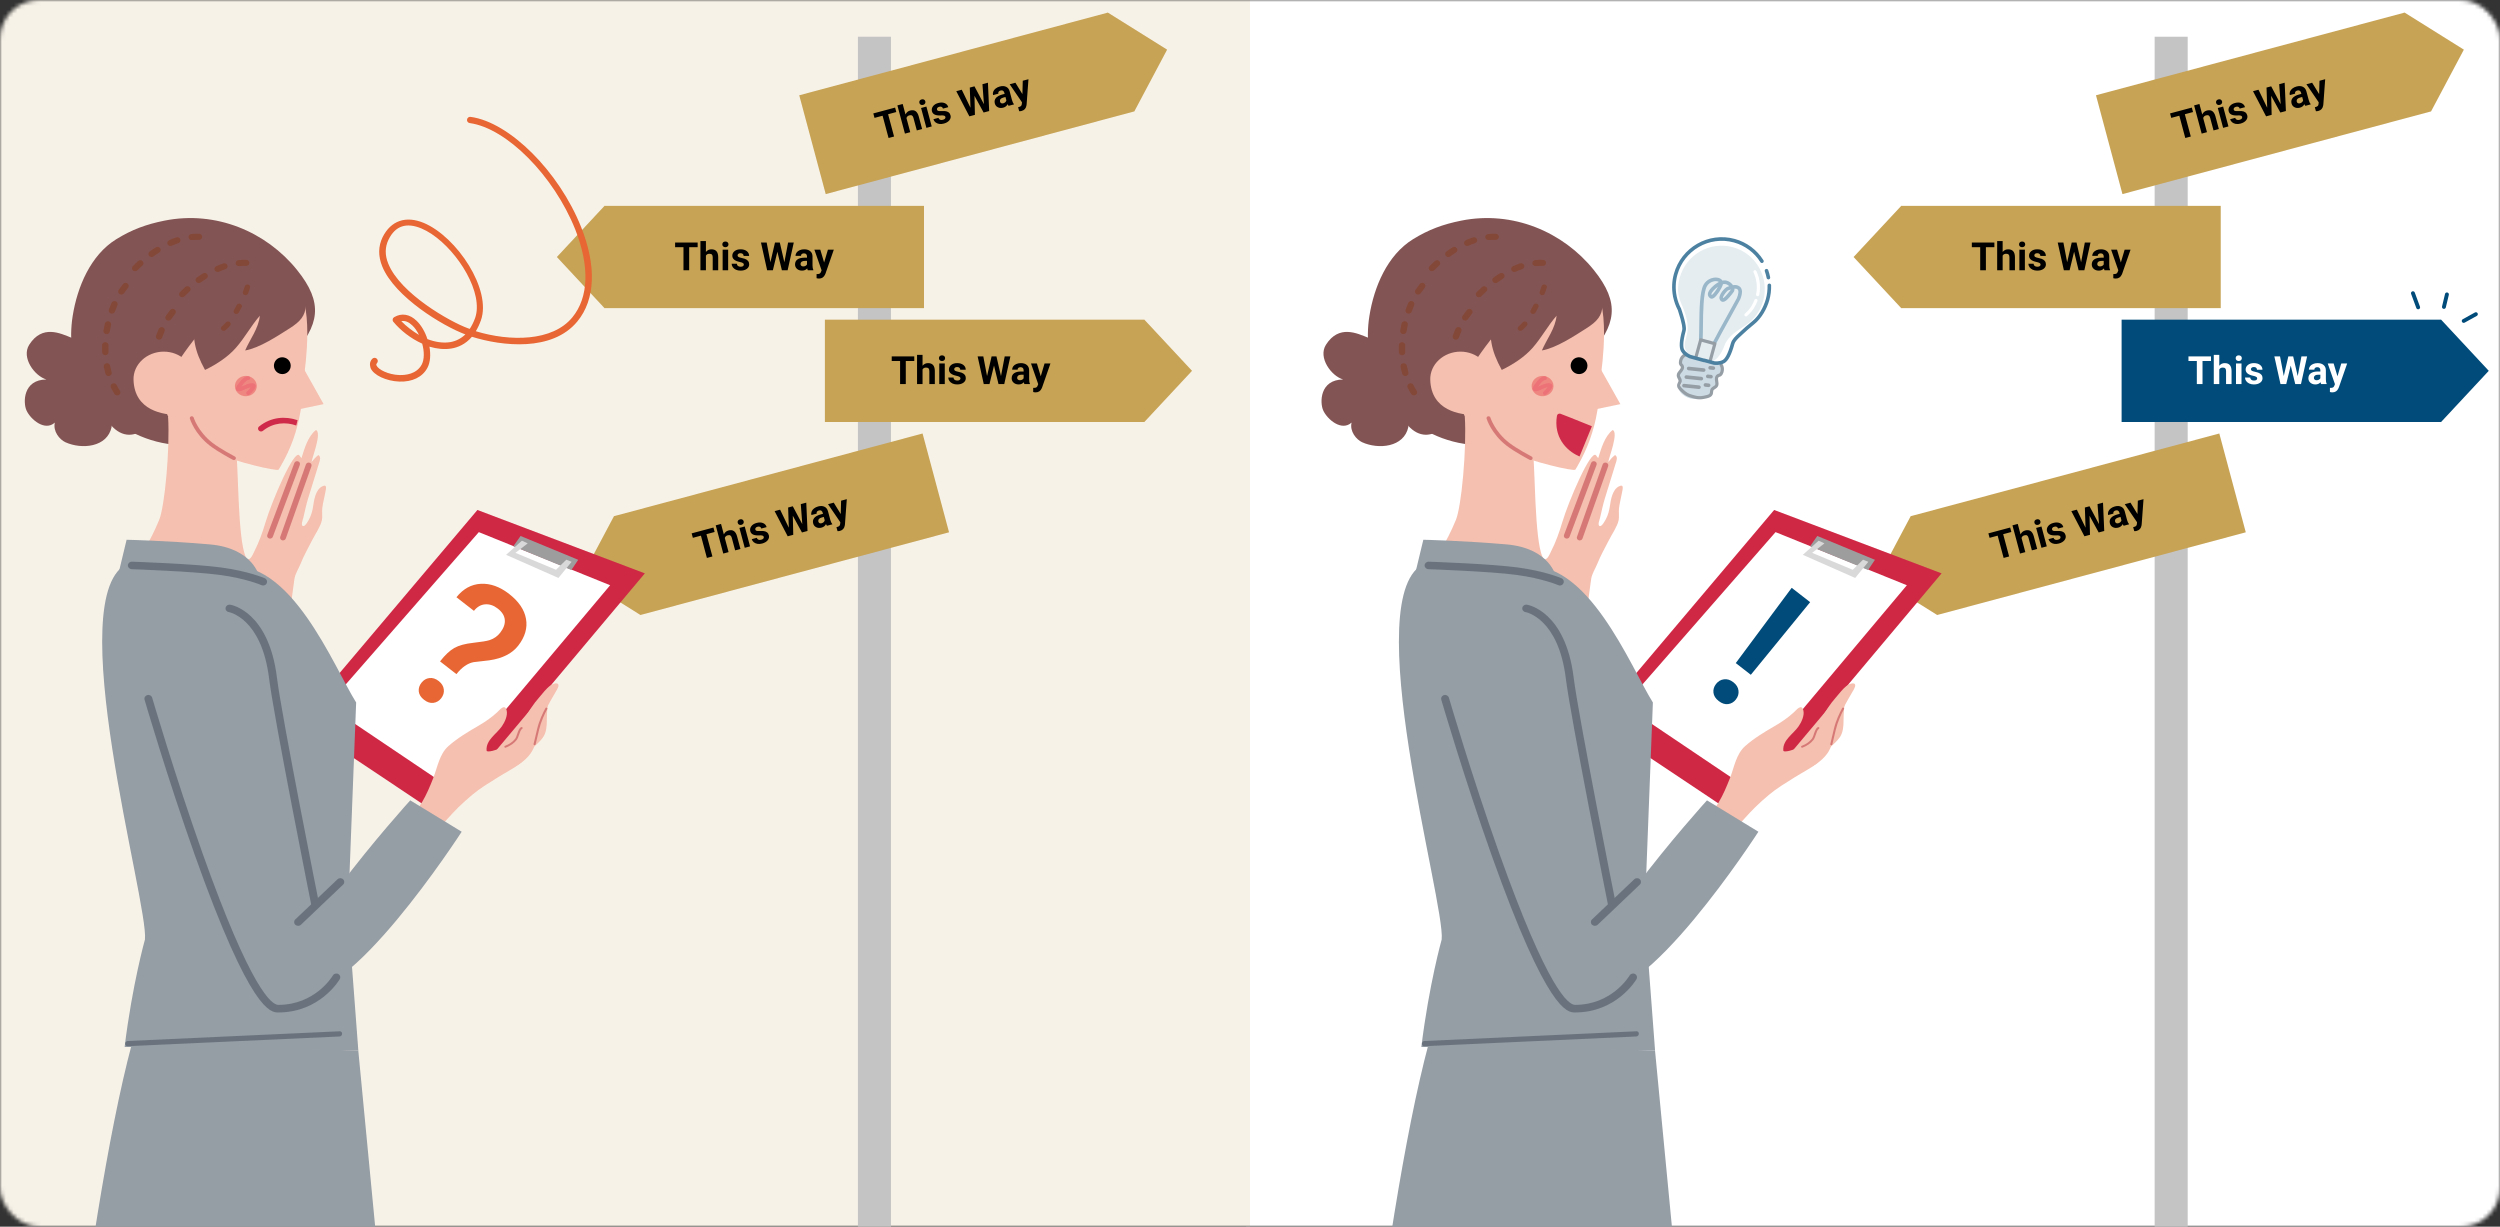 <svg width="642" height="315" viewBox="0 0 642 315" fill="none" xmlns="http://www.w3.org/2000/svg">
<rect x="0" y="0" width="642" height="315" fill="#333333" stroke="none"/>
<mask id="mask0" mask-type="alpha" maskUnits="userSpaceOnUse" x="0" y="0" width="642" height="315">
<rect width="642" height="315" rx="10" fill="white"/>
</mask>
<g mask="url(#mask0)">
<rect x="320" width="338" height="338" fill="white"/>
<rect x="-17" width="338" height="338" fill="#F7F2E8"/>
</g>
<g clip-path="url(#clip0)">
<rect x="220.314" y="9.429" width="8.486" height="485.571" fill="#C4C4C4"/>
<path fill-rule="evenodd" clip-rule="evenodd" d="M293.816 108.428L306.114 95.228L293.816 82.028L293.816 82.094H211.828V108.364H293.816L293.816 108.428Z" fill="#C7A355"/>
<path d="M234.786 92.706H232.608V98.628H231.144V92.706H228.995V91.519H234.786V92.706ZM236.91 93.921C237.285 93.472 237.755 93.248 238.321 93.248C239.467 93.248 240.048 93.913 240.064 95.245V98.628H238.653V95.284C238.653 94.981 238.588 94.758 238.458 94.615C238.328 94.468 238.111 94.395 237.809 94.395C237.395 94.395 237.096 94.555 236.91 94.874V98.628H235.499V91.128H236.91V93.921ZM242.618 98.628H241.202V93.345H242.618V98.628ZM241.119 91.978C241.119 91.766 241.189 91.592 241.329 91.456C241.472 91.319 241.666 91.251 241.91 91.251C242.151 91.251 242.343 91.319 242.486 91.456C242.63 91.592 242.701 91.766 242.701 91.978C242.701 92.193 242.628 92.369 242.481 92.505C242.338 92.642 242.148 92.71 241.91 92.71C241.673 92.71 241.48 92.642 241.334 92.505C241.191 92.369 241.119 92.193 241.119 91.978ZM246.646 97.168C246.646 96.996 246.56 96.861 246.388 96.763C246.218 96.662 245.945 96.573 245.567 96.495C244.311 96.231 243.683 95.697 243.683 94.893C243.683 94.424 243.876 94.034 244.264 93.721C244.654 93.405 245.164 93.248 245.792 93.248C246.463 93.248 246.998 93.405 247.398 93.721C247.802 94.037 248.004 94.447 248.004 94.952H246.593C246.593 94.75 246.528 94.584 246.397 94.454C246.267 94.32 246.064 94.253 245.787 94.253C245.549 94.253 245.366 94.307 245.235 94.415C245.105 94.522 245.04 94.659 245.04 94.825C245.04 94.981 245.113 95.108 245.26 95.206C245.41 95.3 245.66 95.383 246.012 95.455C246.363 95.523 246.66 95.601 246.9 95.689C247.646 95.962 248.019 96.436 248.019 97.11C248.019 97.592 247.812 97.982 247.398 98.282C246.985 98.578 246.451 98.726 245.797 98.726C245.354 98.726 244.96 98.648 244.615 98.492C244.273 98.332 244.005 98.116 243.81 97.842C243.614 97.566 243.517 97.268 243.517 96.949H244.854C244.868 97.199 244.96 97.391 245.133 97.525C245.305 97.658 245.536 97.725 245.826 97.725C246.096 97.725 246.3 97.675 246.437 97.574C246.576 97.47 246.646 97.335 246.646 97.168ZM257.052 96.578L258.009 91.519H259.469L257.892 98.628H256.417L255.26 93.873L254.103 98.628H252.628L251.051 91.519H252.511L253.473 96.568L254.645 91.519H255.885L257.052 96.578ZM263.067 98.628C263.002 98.501 262.955 98.344 262.926 98.155C262.584 98.536 262.14 98.726 261.593 98.726C261.075 98.726 260.646 98.576 260.304 98.277C259.965 97.977 259.796 97.6 259.796 97.144C259.796 96.584 260.003 96.154 260.416 95.855C260.833 95.555 261.433 95.404 262.218 95.401H262.867V95.098C262.867 94.854 262.804 94.659 262.677 94.512C262.553 94.366 262.356 94.293 262.086 94.293C261.848 94.293 261.661 94.349 261.524 94.463C261.391 94.577 261.324 94.734 261.324 94.932H259.913C259.913 94.626 260.007 94.343 260.196 94.082C260.385 93.822 260.652 93.619 260.997 93.472C261.342 93.322 261.729 93.248 262.159 93.248C262.81 93.248 263.326 93.412 263.707 93.741C264.091 94.066 264.283 94.525 264.283 95.118V97.408C264.286 97.909 264.356 98.288 264.493 98.545V98.628H263.067ZM261.9 97.647C262.109 97.647 262.301 97.601 262.477 97.51C262.652 97.416 262.783 97.29 262.867 97.134V96.226H262.34C261.633 96.226 261.257 96.47 261.212 96.959L261.207 97.041C261.207 97.217 261.269 97.362 261.393 97.476C261.516 97.59 261.686 97.647 261.9 97.647ZM267.262 96.631L268.238 93.345H269.752L267.628 99.449L267.511 99.727C267.195 100.417 266.674 100.762 265.948 100.762C265.743 100.762 265.535 100.731 265.323 100.669V99.6L265.538 99.605C265.805 99.605 266.004 99.564 266.134 99.483C266.267 99.401 266.371 99.266 266.446 99.078L266.612 98.643L264.762 93.345H266.28L267.262 96.631Z" fill="black"/>
<path fill-rule="evenodd" clip-rule="evenodd" d="M291.256 28.683L299.718 12.75L284.423 3.183L291.256 28.683ZM284.44 3.247L205.246 24.467L212.045 49.842L291.239 28.622L284.44 3.247Z" fill="#C7A355"/>
<path d="M230.168 28.774L228.064 29.338L229.597 35.059L228.182 35.438L226.649 29.717L224.574 30.273L224.267 29.127L229.861 27.628L230.168 28.774ZM232.534 29.399C232.779 28.868 233.176 28.529 233.723 28.383C234.829 28.086 235.563 28.579 235.923 29.861L236.799 33.129L235.436 33.495L234.57 30.264C234.492 29.971 234.371 29.773 234.209 29.668C234.045 29.56 233.817 29.546 233.524 29.624C233.125 29.731 232.877 29.962 232.78 30.319L233.752 33.946L232.389 34.311L230.448 27.066L231.811 26.701L232.534 29.399ZM239.266 32.468L237.898 32.835L236.531 27.732L237.898 27.365L239.266 32.468ZM236.097 26.433C236.042 26.228 236.064 26.042 236.164 25.873C236.267 25.704 236.437 25.588 236.672 25.525C236.905 25.463 237.108 25.479 237.282 25.574C237.456 25.669 237.57 25.819 237.625 26.023C237.68 26.231 237.655 26.419 237.549 26.589C237.446 26.758 237.28 26.874 237.05 26.935C236.821 26.997 236.617 26.98 236.441 26.886C236.267 26.791 236.152 26.64 236.097 26.433ZM242.779 30.015C242.734 29.849 242.616 29.741 242.424 29.691C242.234 29.637 241.947 29.622 241.562 29.644C240.28 29.714 239.535 29.361 239.327 28.585C239.206 28.132 239.292 27.704 239.585 27.302C239.881 26.896 240.332 26.612 240.939 26.449C241.587 26.276 242.145 26.29 242.613 26.491C243.085 26.692 243.386 27.035 243.516 27.523L242.153 27.888C242.101 27.693 241.995 27.55 241.836 27.458C241.675 27.362 241.462 27.351 241.194 27.422C240.965 27.484 240.801 27.583 240.703 27.721C240.605 27.858 240.578 28.007 240.621 28.167C240.661 28.318 240.765 28.422 240.931 28.478C241.101 28.531 241.364 28.546 241.722 28.524C242.08 28.499 242.386 28.498 242.641 28.521C243.432 28.592 243.915 28.953 244.089 29.604C244.214 30.069 244.115 30.5 243.793 30.896C243.471 31.289 242.993 31.571 242.361 31.74C241.934 31.855 241.533 31.881 241.159 31.819C240.788 31.754 240.473 31.614 240.213 31.401C239.953 31.184 239.781 30.922 239.699 30.613L240.991 30.267C241.069 30.506 241.208 30.667 241.409 30.752C241.61 30.836 241.851 30.84 242.131 30.765C242.392 30.695 242.575 30.594 242.681 30.461C242.789 30.324 242.822 30.176 242.779 30.015ZM252.677 26.752L252.292 21.618L253.702 21.24L254.019 28.515L252.594 28.897L250.246 24.603L250.359 29.496L248.934 29.878L245.571 23.419L246.981 23.041L249.217 27.669L249.042 22.488L250.24 22.168L252.677 26.752ZM259.018 27.176C258.922 27.07 258.836 26.93 258.759 26.755C258.527 27.211 258.147 27.51 257.619 27.652C257.119 27.786 256.665 27.752 256.258 27.551C255.853 27.35 255.592 27.029 255.474 26.589C255.329 26.048 255.418 25.579 255.739 25.183C256.064 24.786 256.605 24.484 257.362 24.278L257.989 24.11L257.911 23.817C257.848 23.582 257.736 23.409 257.576 23.301C257.418 23.191 257.209 23.172 256.948 23.241C256.718 23.303 256.552 23.406 256.45 23.552C256.35 23.697 256.326 23.865 256.378 24.056L255.015 24.422C254.936 24.126 254.953 23.828 255.068 23.528C255.183 23.227 255.389 22.962 255.684 22.731C255.978 22.497 256.333 22.324 256.748 22.213C257.377 22.045 257.918 22.07 258.371 22.289C258.826 22.504 259.131 22.898 259.284 23.47L259.877 25.682C260.01 26.165 260.175 26.513 260.374 26.727L260.395 26.807L259.018 27.176ZM257.637 26.53C257.838 26.476 258.012 26.382 258.158 26.248C258.303 26.112 258.397 25.957 258.438 25.784L258.203 24.907L257.694 25.044C257.011 25.226 256.711 25.559 256.794 26.043L256.811 26.124C256.856 26.294 256.953 26.418 257.102 26.496C257.251 26.574 257.429 26.585 257.637 26.53ZM262.553 24.161L262.646 20.734L264.108 20.342L263.636 26.788L263.595 27.087C263.468 27.835 263.054 28.303 262.353 28.491C262.155 28.544 261.946 28.568 261.725 28.563L261.449 27.53L261.657 27.48C261.915 27.41 262.097 27.32 262.201 27.207C262.309 27.094 262.375 26.937 262.398 26.735L262.446 26.272L259.287 21.634L260.754 21.241L262.553 24.161Z" fill="black"/>
<path fill-rule="evenodd" clip-rule="evenodd" d="M155.298 79.2L142.999 66L155.298 52.8V52.865H237.285V79.135H155.298V79.2Z" fill="#C7A355"/>
<path d="M179.157 63.477H176.979V69.4H175.515V63.477H173.366V62.291H179.157V63.477ZM181.281 64.693C181.656 64.244 182.126 64.019 182.692 64.019C183.838 64.019 184.419 64.685 184.436 66.017V69.4H183.024V66.056C183.024 65.753 182.959 65.53 182.829 65.387C182.699 65.24 182.482 65.167 182.18 65.167C181.766 65.167 181.467 65.326 181.281 65.645V69.4H179.87V61.9H181.281V64.693ZM186.989 69.4H185.573V64.117H186.989V69.4ZM185.49 62.75C185.49 62.538 185.56 62.364 185.7 62.227C185.843 62.091 186.037 62.023 186.281 62.023C186.522 62.023 186.714 62.091 186.857 62.227C187.001 62.364 187.072 62.538 187.072 62.75C187.072 62.965 186.999 63.141 186.853 63.277C186.709 63.414 186.519 63.482 186.281 63.482C186.044 63.482 185.852 63.414 185.705 63.277C185.562 63.141 185.49 62.965 185.49 62.75ZM191.018 67.94C191.018 67.768 190.931 67.633 190.759 67.535C190.59 67.434 190.316 67.345 189.938 67.267C188.682 67.003 188.054 66.469 188.054 65.665C188.054 65.196 188.247 64.806 188.635 64.493C189.025 64.177 189.535 64.019 190.163 64.019C190.834 64.019 191.369 64.177 191.77 64.493C192.173 64.809 192.375 65.219 192.375 65.724H190.964C190.964 65.522 190.899 65.356 190.769 65.226C190.638 65.092 190.435 65.025 190.158 65.025C189.921 65.025 189.737 65.079 189.606 65.186C189.476 65.294 189.411 65.431 189.411 65.597C189.411 65.753 189.484 65.88 189.631 65.978C189.781 66.072 190.031 66.155 190.383 66.227C190.734 66.295 191.031 66.373 191.271 66.461C192.017 66.734 192.39 67.208 192.39 67.882C192.39 68.364 192.183 68.754 191.77 69.054C191.356 69.35 190.822 69.498 190.168 69.498C189.725 69.498 189.331 69.42 188.986 69.264C188.645 69.104 188.376 68.888 188.181 68.614C187.985 68.338 187.888 68.04 187.888 67.721H189.226C189.239 67.971 189.331 68.163 189.504 68.297C189.676 68.43 189.908 68.497 190.197 68.497C190.467 68.497 190.671 68.447 190.808 68.346C190.948 68.242 191.018 68.106 191.018 67.94ZM201.423 67.35L202.38 62.291H203.84L202.263 69.4H200.788L199.631 64.644L198.474 69.4H196.999L195.422 62.291H196.882L197.844 67.34L199.016 62.291H200.256L201.423 67.35ZM207.438 69.4C207.373 69.273 207.326 69.116 207.297 68.927C206.955 69.308 206.511 69.498 205.964 69.498C205.446 69.498 205.017 69.348 204.675 69.049C204.336 68.749 204.167 68.372 204.167 67.916C204.167 67.356 204.374 66.926 204.787 66.627C205.204 66.328 205.804 66.176 206.589 66.173H207.238V65.87C207.238 65.626 207.175 65.431 207.048 65.284C206.924 65.138 206.727 65.064 206.457 65.064C206.219 65.064 206.032 65.121 205.896 65.235C205.762 65.349 205.695 65.505 205.695 65.704H204.284C204.284 65.398 204.379 65.115 204.567 64.855C204.756 64.594 205.023 64.391 205.368 64.244C205.713 64.094 206.101 64.019 206.53 64.019C207.181 64.019 207.697 64.184 208.078 64.513C208.462 64.838 208.654 65.297 208.654 65.89V68.18C208.658 68.681 208.728 69.06 208.864 69.317V69.4H207.438ZM206.271 68.419C206.48 68.419 206.672 68.373 206.848 68.282C207.023 68.188 207.154 68.062 207.238 67.906V66.998H206.711C206.005 66.998 205.629 67.242 205.583 67.731L205.578 67.814C205.578 67.989 205.64 68.134 205.764 68.248C205.887 68.362 206.057 68.419 206.271 68.419ZM211.633 67.403L212.609 64.117H214.123L211.999 70.221L211.882 70.499C211.566 71.189 211.045 71.534 210.319 71.534C210.114 71.534 209.906 71.503 209.694 71.441V70.372L209.909 70.377C210.176 70.377 210.375 70.336 210.505 70.255C210.638 70.174 210.743 70.038 210.817 69.85L210.983 69.415L209.133 64.117H210.651L211.633 67.403Z" fill="black"/>
<path fill-rule="evenodd" clip-rule="evenodd" d="M164.54 157.978L149.245 148.41L157.707 132.477L164.54 157.978ZM157.724 132.54L236.918 111.32L243.717 136.695L164.524 157.915L157.724 132.54Z" fill="#C7A355"/>
<path d="M183.517 136.615L181.414 137.179L182.947 142.9L181.532 143.279L179.999 137.558L177.924 138.114L177.616 136.968L183.21 135.469L183.517 136.615ZM185.884 137.24C186.129 136.709 186.525 136.371 187.072 136.224C188.179 135.927 188.913 136.42 189.273 137.702L190.149 140.97L188.786 141.336L187.92 138.105C187.842 137.812 187.721 137.614 187.558 137.509C187.394 137.401 187.166 137.387 186.874 137.465C186.475 137.572 186.227 137.804 186.13 138.16L187.102 141.787L185.739 142.152L183.798 134.907L185.161 134.542L185.884 137.24ZM192.615 140.309L191.248 140.676L189.88 135.573L191.248 135.206L192.615 140.309ZM189.446 134.274C189.391 134.069 189.414 133.883 189.514 133.715C189.617 133.545 189.786 133.429 190.022 133.366C190.255 133.304 190.458 133.32 190.632 133.415C190.805 133.51 190.92 133.66 190.974 133.864C191.03 134.072 191.005 134.26 190.899 134.43C190.796 134.599 190.629 134.715 190.4 134.776C190.17 134.838 189.967 134.821 189.79 134.727C189.616 134.632 189.502 134.481 189.446 134.274ZM196.129 137.857C196.084 137.69 195.966 137.582 195.774 137.532C195.584 137.478 195.297 137.463 194.912 137.485C193.63 137.555 192.885 137.202 192.677 136.426C192.555 135.973 192.641 135.546 192.935 135.143C193.23 134.737 193.682 134.453 194.288 134.29C194.936 134.117 195.494 134.131 195.963 134.332C196.434 134.533 196.735 134.877 196.866 135.364L195.503 135.729C195.451 135.534 195.345 135.391 195.185 135.299C195.025 135.203 194.811 135.192 194.544 135.263C194.314 135.325 194.151 135.424 194.053 135.562C193.955 135.699 193.927 135.848 193.97 136.008C194.011 136.159 194.114 136.263 194.281 136.319C194.45 136.372 194.714 136.387 195.072 136.365C195.429 136.34 195.735 136.339 195.991 136.362C196.782 136.433 197.264 136.794 197.439 137.445C197.563 137.91 197.465 138.341 197.143 138.737C196.82 139.13 196.343 139.412 195.711 139.581C195.283 139.696 194.883 139.722 194.509 139.66C194.138 139.595 193.822 139.455 193.563 139.242C193.302 139.025 193.131 138.763 193.048 138.454L194.341 138.108C194.418 138.347 194.558 138.508 194.759 138.593C194.96 138.677 195.2 138.682 195.48 138.607C195.741 138.537 195.925 138.435 196.031 138.302C196.139 138.166 196.172 138.017 196.129 137.857ZM206.026 134.593L205.642 129.459L207.052 129.081L207.368 136.356L205.944 136.738L203.595 132.444L203.708 137.337L202.284 137.719L198.921 131.26L200.331 130.882L202.567 135.51L202.392 130.33L203.59 130.009L206.026 134.593ZM212.368 135.017C212.272 134.911 212.186 134.771 212.108 134.596C211.877 135.052 211.497 135.351 210.969 135.493C210.469 135.627 210.015 135.593 209.607 135.392C209.203 135.191 208.942 134.87 208.824 134.43C208.679 133.889 208.767 133.42 209.089 133.024C209.414 132.627 209.955 132.325 210.712 132.119L211.339 131.951L211.261 131.659C211.198 131.423 211.086 131.251 210.925 131.142C210.768 131.032 210.559 131.013 210.298 131.083C210.068 131.144 209.902 131.248 209.799 131.393C209.7 131.538 209.676 131.706 209.727 131.898L208.364 132.263C208.285 131.967 208.303 131.669 208.418 131.369C208.533 131.068 208.738 130.803 209.034 130.572C209.328 130.338 209.683 130.165 210.098 130.054C210.727 129.886 211.268 129.911 211.721 130.13C212.176 130.345 212.48 130.739 212.634 131.311L213.226 133.523C213.359 134.006 213.525 134.355 213.724 134.568L213.745 134.648L212.368 135.017ZM210.987 134.371C211.188 134.317 211.362 134.223 211.508 134.09C211.653 133.953 211.746 133.798 211.788 133.625L211.553 132.748L211.043 132.885C210.361 133.067 210.061 133.4 210.143 133.884L210.16 133.965C210.206 134.135 210.303 134.259 210.452 134.337C210.601 134.415 210.779 134.426 210.987 134.371ZM215.902 132.002L215.995 128.575L217.457 128.183L216.985 134.629L216.944 134.928C216.818 135.676 216.404 136.144 215.703 136.332C215.505 136.385 215.295 136.409 215.075 136.404L214.798 135.371L215.007 135.321C215.265 135.251 215.446 135.161 215.551 135.048C215.659 134.935 215.724 134.778 215.748 134.576L215.796 134.113L212.637 129.475L214.104 129.082L215.902 132.002Z" fill="black"/>
<path d="M132.34 185.47C131.16 186.5 129.78 187.31 128.38 188.13C125.16 190.02 120.43 192.19 119.33 195.83C118.91 197.22 118.41 199.79 119.6 200.97C120.77 202.13 123.11 200.77 124.19 199.97C125.51 198.99 127.01 198.18 128.6 197.61C129.93 197.14 131.64 197.2 132.81 196.53C134.64 195.48 135.43 193.3 136.93 191.95C137.79 191.17 138.75 190.33 139.42 189.39C140.31 188.14 140.42 186.51 140.42 185.06C140.44 183.07 140.57 181.06 140.93 179.1C141.25 177.33 141.86 175.57 142.07 173.8C140.29 173.29 138.16 177.15 137.5 178.2C136.37 179.97 135.26 181.86 134.04 183.62C133.54 184.32 132.96 184.93 132.34 185.47Z" fill="#F5C0AF"/>
<path d="M113.22 209.61L165.6 147.24L122.6 130.96L76.72 185.24L113.22 209.61Z" fill="#CF2845"/>
<path d="M113.91 201.21L156.68 150.29L122.96 136.65L84.09 181.13L113.91 201.21Z" fill="white"/>
<path d="M113.006 169.844C114.283 168.204 115.504 167.055 116.669 166.398C117.834 165.741 119.465 165.298 121.564 165.07C123.684 164.839 125.096 164.602 125.8 164.358C126.879 163.99 127.759 163.368 128.441 162.493C129.343 161.334 129.739 160.227 129.63 159.172C129.543 158.114 128.944 157.153 127.835 156.289C126.774 155.463 125.682 155.099 124.558 155.194C123.456 155.287 122.507 155.845 121.711 156.868L117.216 153.37C118.94 151.207 121.023 150.056 123.467 149.919C125.923 149.791 128.353 150.663 130.757 152.534C133.235 154.464 134.675 156.594 135.077 158.927C135.492 161.269 134.821 163.568 133.064 165.825C131.5 167.835 129.022 169.084 125.632 169.573L121.615 170.04C120.081 170.332 118.611 171.356 117.205 173.112L113.006 169.844ZM108.214 175.351C108.781 174.624 109.465 174.215 110.266 174.127C111.078 174.026 111.872 174.277 112.649 174.882C113.438 175.496 113.878 176.215 113.97 177.039C114.071 177.85 113.848 178.607 113.301 179.31C112.773 179.988 112.109 180.383 111.31 180.493C110.511 180.604 109.705 180.343 108.891 179.709C108.077 179.076 107.626 178.358 107.537 177.556C107.461 176.764 107.687 176.029 108.214 175.351Z" fill="#E76633"/>
<path d="M68.18 134.15C69.86 128.55 75.56 115.28 76.86 116.93C77.04 117.13 77.29 117.57 77.42 117.65C78.18 115.24 79.04 112.07 81.13 110.43C82.71 111.04 80.21 117.35 80 118.66C80.54 118.03 81.04 117.38 81.75 116.85C82.53 117.36 82.12 118.32 81.9 119.03C80.92 122.3 80.15 124.62 79.16 127.89C78.64 129.58 78.28 131.31 77.88 133.04C77.79 133.41 77.16 134.92 77.82 135.1C78.39 135.25 79.21 133.65 79.43 133.24C79.92 132.33 80.27 131.04 80.41 130.02C80.64 128.41 81.04 125.77 82.72 124.91C84.16 124.18 83.68 125.62 83.5 126.66C83.27 127.96 82.91 129.21 82.76 130.51C82.64 131.54 82.87 132.72 82.64 133.7C82.26 135.3 80.93 137.2 80.18 138.69C79.17 140.7 78.04 142.61 77.22 144.71C76.7 146.04 75.83 147.25 75.61 148.68C75.4 150.09 75.21 151.56 75.02 152.99C74.79 154.8 74.67 156.63 74.69 158.45C74.74 161.85 76.31 165.28 77.32 168.45C75.03 168.75 73 170.49 70.85 171.36C69.82 169.39 68.91 166.65 68.55 165.57C68.11 164.24 68.07 163.1 67.36 161.85C66.66 160.62 66.3 159.06 65.32 157.96C64.44 156.97 63.2 156.46 62.31 155.57C61.5 154.76 61.29 153.44 60.95 152.4C60.54 151.17 60.18 149.93 59.73 148.7C58.83 146.25 58.55 143.56 57.16 141.28C56.66 140.46 54.9 136.83 57.42 138.48C59.54 139.86 60.99 141.88 62.96 143.33C64.23 144.27 64.74 142.73 65.32 141.58C66.53 139.21 67.43 136.66 68.18 134.15Z" fill="#F5C0AF"/>
<path d="M69.88 138.11C69.96 138.04 70.02 137.95 70.06 137.85L77 119.38C77.14 119.01 76.94 118.6 76.54 118.47C76.15 118.34 75.73 118.53 75.59 118.9L68.64 137.36C68.5 137.73 68.7 138.14 69.09 138.27C69.38 138.37 69.68 138.29 69.88 138.11Z" fill="#D67976"/>
<path d="M73.22 138.56C73.29 138.48 73.35 138.4 73.39 138.29L79.98 119.72C80.11 119.35 79.9 118.94 79.5 118.82C79.11 118.69 78.69 118.9 78.56 119.27L71.97 137.85C71.83 138.22 72.05 138.63 72.44 138.75C72.72 138.83 73.02 138.75 73.22 138.56Z" fill="#D67976"/>
<path d="M28.58 109.28C31.37 112.4 34.76 112.33 37.54 109.68C40.01 107.32 38.19 100.78 37.25 97.63C35.4 91.41 24.61 89.23 18.4 86.75C15.52 85.6 10.85 83.28 7.51 88.52C5.4 91.83 8.88 96.57 11.92 97.45C5.87 97.5 5.92 103.41 6.79 105.37C7.82 107.68 11.51 110.85 14.08 108.52C13.56 110.76 15.28 112.87 16.8 113.57C20.94 115.45 27.56 114.93 28.67 109.62C28.73 109.65 28.56 109.26 28.58 109.28Z" fill="#835454"/>
<path d="M18.67 81.1C18.42 82.65 18.29 84.21 18.27 85.73C18.04 100.89 31.18 114.3 47.5 114.33C51.47 114.34 55.01 113.73 58.68 112.55C65.14 110.47 70.78 96.11 75.04 91.33C82 83.5 83.19 77.9 76.27 69.31C68.4 59.54 55.47 54.01 42.24 56.66C37.55 57.6 33.86 58.96 29.86 61.43C23.22 65.53 19.84 73.75 18.67 81.1Z" fill="#835454"/>
<path d="M58.99 152.17C56.27 153.4 54.06 154.64 53.33 155.34C49.07 159.46 46.56 169.22 38.71 168.95C30.33 168.66 29.71 152.5 32.67 147.91C36.23 142.41 38.26 139.8 40.87 133.53C42.3 130.1 43.68 115.28 43.16 106.92C51.37 110.44 59.5 106.22 60.59 114.68C61.23 119.68 61.03 138.48 63.11 143C65.25 147.65 73.97 155.85 77.4 159.78C75.59 157.69 64.51 149.67 58.99 152.17Z" fill="#F5C0AF"/>
<path d="M32 268.86C33.999 252.68 37.219 241.29 37.219 241.28C38.279 232.19 15.19 151.89 33.02 144.63C46.63 144.2 52.059 146.61 57.919 145.6C74.559 142.72 85.76 171.35 91.46 180.4L89.359 234.57L92.019 269.79L32 268.86Z" fill="#959DA5"/>
<path d="M43.56 107.7C46.15 112.16 51 113.78 55.82 116.36C55.99 116.45 56.16 116.53 56.33 116.62C60.02 118.45 71.04 121.1 71.55 120.61C71.55 120.61 74.36 116.22 75.85 111.16C75.98 110.72 76.11 110.27 76.24 109.81C77.95 103.88 78.16 95.89 78.16 95.89C78.16 95.89 81.18 75.88 75.14 73.14C70.5 71.04 60.39 77.09 56.84 79.9C53 82.91 48.91 88.17 46.22 92.17C43.04 96.89 40.65 102.67 43.56 107.7Z" fill="#F5C0AF"/>
<path d="M34.29 97.56C34.54 105.44 41.82 106.59 46.11 106.58C50.4 106.55 49.81 101.48 49.8 97.48C49.79 93.5 46.31 90.28 42.02 90.3C37.73 90.32 34.16 93.56 34.29 97.56Z" fill="#F5C0AF"/>
<path d="M78.52 78.31C78.48 81.07 77.1 82.6 74.33 84.35C71.24 86.3 66.66 89.36 62.95 90C64.23 87.04 66.39 84.37 66.73 81.08C64.44 83.7 62.96 86.6 60.59 89.31C58.5 91.69 55.54 93.6 52.65 95C49.88 89.95 49.16 86.33 50.24 80.28C51.06 75.75 53.87 71.53 56.99 68.17C59.11 65.87 62.81 62.21 66.31 62.67C69.59 63.11 72.6 65.92 74.48 68.29C76.42 70.74 78.04 73.71 78.43 76.77C78.5 77.32 78.53 77.83 78.52 78.31Z" fill="#835454"/>
<path d="M70.49 93.12C70.06 94.23 70.6 95.49 71.72 95.92C72.84 96.35 74.08 95.81 74.51 94.7C74.94 93.58 74.39 92.33 73.27 91.9C72.16 91.46 70.91 92.01 70.49 93.12Z" fill="black"/>
<path d="M66.505 109.544C69.645 106.994 73.381 106.846 76.417 107.909C76.309 108.355 76.196 108.81 76.078 109.273C73.465 108.338 70.215 108.445 67.49 110.657C67.188 110.899 66.73 110.853 66.449 110.54C66.171 110.241 66.198 109.795 66.505 109.544Z" fill="#CF2A4A"/>
<path d="M56.91 84.74C56.65 84.47 56.69 84.06 56.98 83.82C57.32 83.54 57.66 83.2 58 82.8C58.24 82.52 58.68 82.47 58.99 82.69C59.29 82.92 59.35 83.33 59.1 83.61C58.71 84.08 58.3 84.48 57.9 84.8C57.77 84.91 57.61 84.96 57.46 84.96C57.25 84.97 57.05 84.89 56.91 84.74ZM60.36 80.56C60.02 80.39 59.88 80 60.06 79.68C60.2 79.42 60.34 79.17 60.47 78.93L60.8 78.33C60.97 78.01 61.4 77.87 61.74 78.04C62.09 78.2 62.22 78.6 62.05 78.92L61.72 79.52C61.59 79.76 61.45 80.02 61.31 80.28C61.18 80.5 60.95 80.63 60.7 80.63C60.59 80.63 60.47 80.61 60.36 80.56ZM62.81 75.76C62.45 75.64 62.26 75.27 62.39 74.92C62.57 74.45 62.73 73.97 62.87 73.52C62.98 73.17 63.36 72.97 63.74 73.07C64.11 73.17 64.33 73.53 64.22 73.88C64.07 74.37 63.9 74.87 63.71 75.37C63.61 75.63 63.35 75.8 63.07 75.8C62.98 75.8 62.89 75.79 62.81 75.76Z" fill="#834837"/>
<path d="M60.32 99.21C60.36 100.66 61.65 101.79 63.2 101.75C64.75 101.71 65.98 100.51 65.94 99.07C65.9 97.63 64.61 96.49 63.06 96.53C61.51 96.57 60.28 97.77 60.32 99.21Z" fill="#EF8781"/>
<path d="M63.77 101.43C63.9 101.43 64.03 101.38 64.13 101.29C64.69 100.78 65.96 99.52 65.63 98.88C65.53 98.67 65.35 98.52 65.11 98.45C64.47 98.24 63.52 98.58 62.28 99.16L62.11 99.24C62.06 99.26 62.02 99.28 61.98 99.3C62 99.27 62.03 99.24 62.05 99.2C62.1 99.13 62.16 99.05 62.23 98.97C62.55 98.53 63.22 97.63 63.7 97.62C63.71 97.62 63.72 97.62 63.73 97.62C64.02 97.61 64.25 97.39 64.25 97.12C64.25 96.84 64.01 96.62 63.71 96.62C62.66 96.62 61.87 97.69 61.34 98.4L61.17 98.62C60.74 99.18 60.33 99.81 60.73 100.26C61.13 100.72 61.89 100.44 62.56 100.15L62.75 100.06C63.64 99.65 64.14 99.48 64.43 99.42C64.15 99.79 63.64 100.34 63.37 100.58C63.16 100.78 63.16 101.09 63.36 101.29C63.48 101.38 63.62 101.44 63.77 101.43Z" fill="#EC7278"/>
<path d="M76.26 91.57L83.11 103.78L75.26 105.41L76.26 91.57Z" fill="#F5C0AF"/>
<path d="M29.41 101.18C29.07 100.66 28.76 100.11 28.48 99.54C28.29 99.15 28.46 98.68 28.86 98.5C29.27 98.31 29.76 98.48 29.95 98.86C30.21 99.38 30.5 99.88 30.81 100.36C31.05 100.73 30.92 101.21 30.53 101.43C30.4 101.51 30.25 101.54 30.1 101.54C29.83 101.55 29.56 101.42 29.41 101.18ZM27.1 96C26.93 95.41 26.78 94.81 26.66 94.2C26.58 93.78 26.87 93.37 27.32 93.29C27.76 93.21 28.19 93.49 28.27 93.91C28.38 94.48 28.52 95.05 28.67 95.59C28.79 96 28.53 96.43 28.09 96.55C28.02 96.57 27.95 96.58 27.88 96.58C27.52 96.57 27.19 96.34 27.1 96ZM26.23 90.47C26.22 90.11 26.21 89.76 26.21 89.4C26.21 89.14 26.22 88.89 26.22 88.63C26.23 88.2 26.6 87.85 27.06 87.87C27.51 87.88 27.87 88.24 27.86 88.67C27.86 88.92 27.85 89.16 27.85 89.4C27.85 89.74 27.86 90.07 27.87 90.41C27.89 90.84 27.54 91.2 27.08 91.22C27.07 91.22 27.06 91.22 27.05 91.22C26.61 91.22 26.25 90.89 26.23 90.47ZM27.26 85.8C26.81 85.74 26.5 85.34 26.57 84.91C26.67 84.31 26.78 83.7 26.92 83.11C27.01 82.69 27.45 82.42 27.89 82.51C28.33 82.6 28.61 83.01 28.52 83.44C28.39 84.01 28.28 84.58 28.19 85.15C28.13 85.54 27.78 85.81 27.38 85.81C27.34 85.81 27.3 85.81 27.26 85.8ZM28.47 80.5C28.04 80.36 27.81 79.92 27.96 79.51C28.17 78.93 28.4 78.36 28.64 77.79C28.81 77.39 29.29 77.2 29.71 77.36C30.13 77.52 30.33 77.98 30.16 78.38C29.93 78.91 29.71 79.46 29.52 80.01C29.41 80.33 29.08 80.54 28.75 80.54C28.65 80.55 28.56 80.53 28.47 80.5ZM30.72 75.53C30.34 75.3 30.23 74.82 30.48 74.45C30.82 73.96 31.19 73.45 31.59 72.94C31.86 72.6 32.37 72.53 32.73 72.78C33.09 73.04 33.17 73.53 32.9 73.87C32.52 74.35 32.17 74.83 31.85 75.29C31.69 75.52 31.43 75.65 31.16 75.65C31.01 75.65 30.86 75.61 30.72 75.53ZM34.14 69.44C33.81 69.15 33.8 68.65 34.11 68.34C34.55 67.9 35 67.46 35.46 67.04C35.79 66.74 36.3 66.75 36.62 67.06C36.93 67.37 36.92 67.87 36.59 68.16C36.15 68.56 35.72 68.98 35.3 69.4C35.14 69.56 34.92 69.64 34.7 69.64C34.5 69.65 34.3 69.58 34.14 69.44ZM38.28 65.7C38 65.35 38.07 64.86 38.43 64.6C38.95 64.22 39.47 63.86 40 63.53C40.38 63.29 40.88 63.38 41.13 63.74C41.38 64.1 41.28 64.58 40.91 64.82C40.41 65.14 39.91 65.48 39.42 65.84C39.28 65.95 39.1 66 38.92 66C38.68 66 38.44 65.89 38.28 65.7ZM43.04 62.72C42.85 62.33 43.02 61.87 43.44 61.68C44.04 61.41 44.65 61.17 45.25 60.97C45.68 60.83 46.14 61.04 46.3 61.44C46.45 61.84 46.23 62.29 45.8 62.44C45.25 62.62 44.69 62.84 44.13 63.09C44.02 63.14 43.9 63.16 43.78 63.16C43.47 63.16 43.17 63 43.04 62.72ZM48.41 60.96C48.36 60.53 48.69 60.15 49.14 60.1C49.81 60.03 50.47 60.01 51.13 60.03C51.58 60.05 51.93 60.4 51.92 60.84C51.9 61.27 51.53 61.62 51.07 61.59C50.49 61.57 49.9 61.59 49.31 61.65C49.29 61.65 49.25 61.66 49.22 61.66C48.81 61.66 48.46 61.36 48.41 60.96Z" fill="#834837"/>
<path d="M40.58 87.19C40.16 87.05 39.92 86.61 40.07 86.2C40.28 85.62 40.51 85.04 40.75 84.48C40.92 84.08 41.4 83.89 41.82 84.05C42.24 84.22 42.44 84.67 42.27 85.07C42.04 85.61 41.82 86.15 41.63 86.7C41.51 87.02 41.19 87.23 40.85 87.23C40.76 87.23 40.67 87.22 40.58 87.19ZM42.82 82.21C42.44 81.98 42.33 81.49 42.58 81.13C42.92 80.63 43.29 80.13 43.69 79.62C43.96 79.28 44.47 79.2 44.83 79.46C45.19 79.72 45.27 80.21 45 80.55C44.62 81.03 44.27 81.51 43.95 81.97C43.79 82.2 43.53 82.33 43.26 82.33C43.12 82.34 42.96 82.3 42.82 82.21ZM46.25 76.12C45.92 75.83 45.9 75.34 46.21 75.02C46.64 74.58 47.1 74.14 47.56 73.72C47.89 73.42 48.41 73.43 48.72 73.74C49.03 74.05 49.02 74.54 48.7 74.84C48.26 75.24 47.82 75.66 47.41 76.08C47.25 76.24 47.03 76.33 46.81 76.33C46.61 76.34 46.41 76.27 46.25 76.12ZM50.38 72.38C50.11 72.04 50.17 71.55 50.54 71.29C51.06 70.92 51.58 70.55 52.11 70.22C52.49 69.98 52.99 70.08 53.25 70.44C53.5 70.8 53.4 71.28 53.03 71.52C52.53 71.84 52.03 72.18 51.55 72.53C51.4 72.64 51.22 72.69 51.05 72.69C50.79 72.69 50.54 72.58 50.38 72.38ZM55.14 69.4C54.95 69.01 55.12 68.54 55.54 68.36C56.14 68.09 56.75 67.85 57.35 67.65C57.77 67.5 58.25 67.71 58.4 68.12C58.55 68.53 58.33 68.97 57.9 69.12C57.35 69.3 56.79 69.53 56.24 69.77C56.13 69.82 56.01 69.84 55.89 69.84C55.57 69.85 55.28 69.68 55.14 69.4ZM60.52 67.65C60.47 67.22 60.8 66.84 61.25 66.79C61.92 66.72 62.58 66.7 63.24 66.72C63.69 66.74 64.05 67.1 64.03 67.53C64.01 67.96 63.64 68.31 63.18 68.28C62.6 68.26 62.01 68.28 61.42 68.34C61.39 68.34 61.36 68.34 61.33 68.34C60.92 68.34 60.56 68.05 60.52 67.65Z" fill="#834837"/>
<path d="M108.38 215.27C110.08 215.28 111.37 214.21 112.42 213.06C114.18 211.14 115.84 209.16 117.71 207.32C118.86 206.19 120.04 205.14 121.28 204.1C123.29 202.41 125.61 201.04 127.84 199.63C131.57 197.28 136.67 195.18 137.47 190.64C137.97 187.81 138.89 185.06 140.12 182.39C140.98 180.52 142.09 178.79 143.09 177C144.1 175.2 142.58 175.15 141.29 176.09C140.17 176.9 139.39 178.05 138.5 179.05C136.92 180.82 135.66 182.84 134.52 184.88C133.7 186.34 133.42 188.06 132.34 189.33C131.27 190.6 129.68 191.48 128.18 192.27C127.99 192.37 125 193.46 124.95 192.7C124.77 190.01 127.48 188.54 128.88 186.52C129.62 185.46 130.44 183.71 130.1 182.42C129.62 180.63 128.4 182.24 127.62 182.96C126.19 184.28 124.63 185.34 122.93 186.34C120.18 187.94 117.47 189.54 115.13 191.62C112.82 193.68 112.32 197.12 111.26 199.81C110.4 201.98 109.54 204.06 108.33 206.09C107.14 208.08 105.4 209.91 104.39 211.98C103.56 213.69 106.3 215.06 108 215.23C108.11 215.25 108.24 215.26 108.38 215.27Z" fill="#F5C0AF"/>
<path d="M137.28 191.37C137.26 191.37 137.24 191.37 137.22 191.36C137.08 191.33 136.98 191.19 137.02 191.06L137.91 187.3C138.42 185.1 139.37 183.12 140.07 181.84C140.14 181.71 140.3 181.67 140.43 181.73C140.56 181.8 140.61 181.95 140.54 182.08C139.86 183.33 138.94 185.28 138.43 187.42L137.54 191.19C137.51 191.29 137.4 191.37 137.28 191.37Z" fill="#D67976"/>
<path d="M129.78 192.02C129.67 192.02 129.57 191.96 129.53 191.86C129.48 191.73 129.55 191.58 129.68 191.53C130.77 191.12 131.69 190.48 132.28 189.71C132.48 189.45 132.65 188.97 132.8 188.5C133.05 187.77 133.3 187.02 133.81 186.74C133.94 186.67 134.11 186.71 134.18 186.83C134.26 186.95 134.21 187.11 134.08 187.18C133.75 187.37 133.51 188.05 133.31 188.66C133.13 189.18 132.96 189.67 132.71 190C132.06 190.85 131.06 191.55 129.88 192C129.85 192.01 129.82 192.02 129.78 192.02Z" fill="#D67976"/>
<path d="M66.55 148.02C66.55 148.02 65.031 140.77 53.85 139.8C42.67 138.83 32.511 138.61 32.511 138.61L30.48 147.05L66.55 148.02Z" fill="#959DA5"/>
<path d="M118.56 213.59L105.35 205.53C105.35 205.53 66.28 248.62 76.21 253.87C88.41 260.32 118.56 213.59 118.56 213.59Z" fill="#959DA5"/>
<path d="M80.95 233.25C80.47 233.25 80.04 232.93 79.95 232.46C79.85 231.98 70.35 184.33 69.1 174.23C67.18 158.7 58.84 157.2 58.76 157.19C58.21 157.11 57.83 156.61 57.93 156.08C58.02 155.55 58.55 155.2 59.1 155.28C59.5 155.34 69.02 157.04 71.12 174.01C72.36 184.04 81.85 231.63 81.95 232.11C82.06 232.63 81.7 233.14 81.14 233.24C81.08 233.25 81.02 233.25 80.95 233.25Z" fill="#6A737D"/>
<path d="M71.47 260C69.53 260 64.39 260 50.01 219.54C43.01 199.84 37.18 179.89 37.12 179.69C36.97 179.17 37.29 178.64 37.83 178.5C38.37 178.35 38.93 178.66 39.08 179.17C39.14 179.37 44.96 199.28 51.94 218.92C64.49 254.24 69.78 258.05 71.47 258.05C80.89 258.05 85.31 250.79 85.49 250.49C85.77 250.02 86.38 249.86 86.87 250.12C87.36 250.38 87.53 250.97 87.26 251.44C87.05 251.8 82.11 260 71.47 260Z" fill="#6A737D"/>
<path d="M67.579 150.36C67.439 150.36 67.29 150.33 67.15 150.27C67.109 150.25 63.209 148.56 56.52 147.65C49.709 146.72 33.969 146.18 33.819 146.17C33.26 146.15 32.819 145.7 32.84 145.17C32.859 144.64 33.309 144.23 33.889 144.24C34.539 144.26 49.889 144.79 56.809 145.73C63.819 146.68 67.84 148.43 67.999 148.5C68.51 148.72 68.73 149.3 68.49 149.78C68.329 150.15 67.96 150.36 67.579 150.36Z" fill="#6A737D"/>
<path d="M76.55 237.76C76.29 237.76 76.03 237.66 75.83 237.48C75.43 237.1 75.43 236.49 75.83 236.11L86.67 225.8C87.07 225.42 87.71 225.42 88.11 225.8C88.51 226.18 88.51 226.79 88.11 227.17L77.27 237.49C77.07 237.67 76.81 237.76 76.55 237.76Z" fill="#6A737D"/>
<path d="M92.01 269.79L106.53 421.24L11.67 419.3C11.67 419.3 21.32 314.77 33.93 267.82L92.01 269.79Z" fill="#959DA5"/>
<path d="M32.727 268.669C32.397 268.68 32.145 268.398 32.147 268.029C32.158 267.661 32.428 267.351 32.758 267.33L87.265 264.83L87.273 264.83C87.603 264.819 87.864 265.101 87.853 265.469C87.841 265.838 87.572 266.147 87.242 266.168L32.727 268.669C32.735 268.668 32.735 268.668 32.727 268.669Z" fill="#6A737D"/>
<path d="M131.84 140.27L146.72 146.38L148.48 143.76L133.68 137.64L131.84 140.27Z" fill="#9D9D9E"/>
<path d="M134.03 138.85L129.96 142.48L143.41 148.42L146.79 144.27L145.43 143.73L142.78 146.32L132.36 141.97L135.52 139.54L134.03 138.85Z" fill="#D9D9DA"/>
<path d="M60.07 118.15C59.99 118.15 59.9 118.13 59.82 118.09C59.66 118.01 55.96 116.06 53.86 114.43C49.95 111.39 48.81 107.67 48.76 107.51C48.68 107.25 48.84 106.99 49.11 106.91C49.38 106.84 49.66 106.98 49.74 107.24C49.75 107.28 50.86 110.83 54.51 113.67C56.53 115.25 60.27 117.21 60.31 117.23C60.56 117.36 60.65 117.65 60.51 117.89C60.42 118.06 60.25 118.15 60.07 118.15Z" fill="#D67976"/>
<path d="M95 93.551C95 93.034 95.216 92.56 95.563 92.172C95.866 91.827 96.385 91.784 96.732 92.086C97.078 92.387 97.121 92.905 96.818 93.249C96.602 93.508 96.602 93.638 96.688 93.853C97.165 94.931 99.762 96.224 102.576 96.31C104.134 96.353 106.948 96.094 108.29 93.638C108.983 92.344 108.983 90.275 108.42 88.249C105.52 86.956 102.836 84.844 101.017 82.645C100.844 82.473 100.801 82.214 100.844 81.999C100.888 81.74 101.017 81.568 101.234 81.439C103.139 80.318 105.217 80.663 106.992 82.387C108.16 83.508 109.156 85.189 109.762 87.085C111.71 87.818 113.702 88.163 115.606 87.861C117.122 87.603 118.42 86.913 119.503 85.878C113.702 83.723 101.364 76.266 98.16 68.421C97.078 65.748 97.121 63.248 98.247 60.92C100.368 56.653 104.221 55.316 108.853 57.256C117.338 60.834 126.343 74.412 123.485 82.301C123.096 83.378 122.663 84.284 122.187 85.059C130.975 87.732 141.884 87.732 146.992 81.482C151.192 76.352 151.451 68.377 147.728 58.937C142.23 45.143 130.109 32.901 120.628 31.608C120.195 31.565 119.849 31.134 119.936 30.703C119.979 30.272 120.412 29.927 120.845 30.013C130.845 31.35 143.572 44.066 149.243 58.334C153.226 68.334 152.88 76.912 148.291 82.516C141.841 90.404 128.897 88.896 121.191 86.482C119.503 88.465 117.511 89.241 115.909 89.499C114.091 89.801 112.186 89.585 110.282 89.025C110.628 91.008 110.541 92.991 109.762 94.457C108.507 96.827 105.866 98.121 102.533 97.991C99.199 97.862 95.952 96.353 95.173 94.543C95.087 94.155 95 93.853 95 93.551ZM122.446 79.068C122.62 71.826 115.087 61.567 108.247 58.679C104.351 57.041 101.494 57.989 99.762 61.567C98.853 63.463 98.81 65.532 99.719 67.731C102.792 75.361 115.477 82.602 120.239 84.327C120.368 84.37 120.498 84.413 120.628 84.456C121.148 83.68 121.624 82.732 122.013 81.654C122.273 80.878 122.446 80.016 122.446 79.068ZM107.598 86.008C107.121 85.059 106.559 84.197 105.866 83.551C104.914 82.645 104.005 82.301 103.052 82.473C104.308 83.766 105.909 85.016 107.598 86.008Z" fill="#E76633"/>
</g>
<g clip-path="url(#clip1)">
<rect x="553.314" y="9.429" width="8.486" height="485.571" fill="#C4C4C4"/>
<path fill-rule="evenodd" clip-rule="evenodd" d="M626.816 108.428L639.114 95.228L626.816 82.028L626.816 82.094H544.828V108.364H626.816L626.816 108.428Z" fill="#004B79"/>
<path d="M567.786 92.706H565.608V98.628H564.144V92.706H561.995V91.519H567.786V92.706ZM569.91 93.921C570.285 93.472 570.755 93.248 571.321 93.248C572.467 93.248 573.048 93.913 573.064 95.245V98.628H571.653V95.284C571.653 94.981 571.588 94.758 571.458 94.615C571.328 94.468 571.111 94.395 570.809 94.395C570.395 94.395 570.096 94.555 569.91 94.874V98.628H568.499V91.128H569.91V93.921ZM575.618 98.628H574.202V93.345H575.618V98.628ZM574.119 91.978C574.119 91.766 574.189 91.592 574.329 91.456C574.472 91.319 574.666 91.251 574.91 91.251C575.151 91.251 575.343 91.319 575.486 91.456C575.63 91.592 575.701 91.766 575.701 91.978C575.701 92.193 575.628 92.369 575.481 92.505C575.338 92.642 575.148 92.71 574.91 92.71C574.673 92.71 574.48 92.642 574.334 92.505C574.191 92.369 574.119 92.193 574.119 91.978ZM579.646 97.168C579.646 96.996 579.56 96.861 579.388 96.763C579.218 96.662 578.945 96.573 578.567 96.495C577.311 96.231 576.683 95.697 576.683 94.893C576.683 94.424 576.876 94.034 577.264 93.721C577.654 93.405 578.164 93.248 578.792 93.248C579.463 93.248 579.998 93.405 580.398 93.721C580.802 94.037 581.004 94.447 581.004 94.952H579.593C579.593 94.75 579.528 94.584 579.397 94.454C579.267 94.32 579.064 94.253 578.787 94.253C578.549 94.253 578.366 94.307 578.235 94.415C578.105 94.522 578.04 94.659 578.04 94.825C578.04 94.981 578.113 95.108 578.26 95.206C578.41 95.3 578.66 95.383 579.012 95.455C579.363 95.523 579.66 95.601 579.9 95.689C580.646 95.962 581.019 96.436 581.019 97.11C581.019 97.592 580.812 97.982 580.398 98.282C579.985 98.578 579.451 98.726 578.797 98.726C578.354 98.726 577.96 98.648 577.615 98.492C577.273 98.332 577.005 98.116 576.81 97.842C576.614 97.566 576.517 97.268 576.517 96.949H577.854C577.868 97.199 577.96 97.391 578.133 97.525C578.305 97.658 578.536 97.725 578.826 97.725C579.096 97.725 579.3 97.675 579.437 97.574C579.576 97.47 579.646 97.335 579.646 97.168ZM590.052 96.578L591.009 91.519H592.469L590.892 98.628H589.417L588.26 93.873L587.103 98.628H585.628L584.051 91.519H585.511L586.473 96.568L587.645 91.519H588.885L590.052 96.578ZM596.067 98.628C596.002 98.501 595.955 98.344 595.926 98.155C595.584 98.536 595.14 98.726 594.593 98.726C594.075 98.726 593.646 98.576 593.304 98.277C592.965 97.977 592.796 97.6 592.796 97.144C592.796 96.584 593.003 96.154 593.416 95.855C593.833 95.555 594.433 95.404 595.218 95.401H595.867V95.098C595.867 94.854 595.804 94.659 595.677 94.512C595.553 94.366 595.356 94.293 595.086 94.293C594.848 94.293 594.661 94.349 594.524 94.463C594.391 94.577 594.324 94.734 594.324 94.932H592.913C592.913 94.626 593.007 94.343 593.196 94.082C593.385 93.822 593.652 93.619 593.997 93.472C594.342 93.322 594.729 93.248 595.159 93.248C595.81 93.248 596.326 93.412 596.707 93.741C597.091 94.066 597.283 94.525 597.283 95.118V97.408C597.286 97.909 597.356 98.288 597.493 98.545V98.628H596.067ZM594.9 97.647C595.109 97.647 595.301 97.601 595.477 97.51C595.652 97.416 595.783 97.29 595.867 97.134V96.226H595.34C594.633 96.226 594.257 96.47 594.212 96.959L594.207 97.041C594.207 97.217 594.269 97.362 594.393 97.476C594.516 97.59 594.686 97.647 594.9 97.647ZM600.262 96.631L601.238 93.345H602.752L600.628 99.449L600.511 99.727C600.195 100.417 599.674 100.762 598.948 100.762C598.743 100.762 598.535 100.731 598.323 100.669V99.6L598.538 99.605C598.805 99.605 599.004 99.564 599.134 99.483C599.267 99.401 599.371 99.266 599.446 99.078L599.612 98.643L597.762 93.345H599.28L600.262 96.631Z" fill="white"/>
<path fill-rule="evenodd" clip-rule="evenodd" d="M624.256 28.683L632.718 12.75L617.423 3.183L624.256 28.683ZM617.44 3.247L538.246 24.467L545.045 49.842L624.239 28.622L617.44 3.247Z" fill="#C7A355"/>
<path d="M563.168 28.774L561.064 29.338L562.597 35.059L561.182 35.438L559.649 29.717L557.574 30.273L557.267 29.127L562.861 27.628L563.168 28.774ZM565.534 29.399C565.779 28.868 566.176 28.529 566.723 28.383C567.829 28.086 568.563 28.579 568.923 29.861L569.799 33.129L568.436 33.495L567.57 30.264C567.492 29.971 567.371 29.773 567.209 29.668C567.045 29.56 566.817 29.546 566.524 29.624C566.125 29.731 565.877 29.962 565.78 30.319L566.752 33.946L565.389 34.311L563.448 27.066L564.811 26.701L565.534 29.399ZM572.266 32.468L570.898 32.835L569.531 27.732L570.898 27.365L572.266 32.468ZM569.097 26.433C569.042 26.228 569.064 26.042 569.164 25.873C569.267 25.704 569.437 25.588 569.672 25.525C569.905 25.463 570.108 25.479 570.282 25.574C570.456 25.669 570.57 25.819 570.625 26.023C570.68 26.231 570.655 26.419 570.549 26.589C570.446 26.758 570.28 26.874 570.05 26.935C569.821 26.997 569.617 26.98 569.441 26.886C569.267 26.791 569.152 26.64 569.097 26.433ZM575.779 30.015C575.734 29.849 575.616 29.741 575.424 29.691C575.234 29.637 574.947 29.622 574.562 29.644C573.28 29.714 572.535 29.361 572.327 28.585C572.206 28.132 572.292 27.704 572.585 27.302C572.881 26.896 573.332 26.612 573.939 26.449C574.587 26.276 575.145 26.29 575.613 26.491C576.085 26.692 576.386 27.035 576.516 27.523L575.153 27.888C575.101 27.693 574.995 27.55 574.836 27.458C574.675 27.362 574.462 27.351 574.194 27.422C573.965 27.484 573.801 27.583 573.703 27.721C573.605 27.858 573.578 28.007 573.621 28.167C573.661 28.318 573.765 28.422 573.931 28.478C574.101 28.531 574.364 28.546 574.722 28.524C575.08 28.499 575.386 28.498 575.641 28.521C576.432 28.592 576.915 28.953 577.089 29.604C577.214 30.069 577.115 30.5 576.793 30.896C576.471 31.289 575.993 31.571 575.361 31.74C574.934 31.855 574.533 31.881 574.159 31.819C573.788 31.754 573.473 31.614 573.213 31.401C572.953 31.184 572.781 30.922 572.699 30.613L573.991 30.267C574.069 30.506 574.208 30.667 574.409 30.752C574.61 30.836 574.851 30.84 575.131 30.765C575.392 30.695 575.575 30.594 575.681 30.461C575.789 30.324 575.822 30.176 575.779 30.015ZM585.677 26.752L585.292 21.618L586.702 21.24L587.019 28.515L585.594 28.897L583.246 24.603L583.359 29.496L581.934 29.878L578.571 23.419L579.981 23.041L582.217 27.669L582.042 22.488L583.24 22.168L585.677 26.752ZM592.018 27.176C591.922 27.07 591.836 26.93 591.759 26.755C591.527 27.211 591.147 27.51 590.619 27.652C590.119 27.786 589.665 27.752 589.258 27.551C588.853 27.35 588.592 27.029 588.474 26.589C588.329 26.048 588.418 25.579 588.739 25.183C589.064 24.786 589.605 24.484 590.362 24.278L590.989 24.11L590.911 23.817C590.848 23.582 590.736 23.409 590.576 23.301C590.418 23.191 590.209 23.172 589.948 23.241C589.718 23.303 589.552 23.406 589.45 23.552C589.35 23.697 589.326 23.865 589.378 24.056L588.015 24.422C587.936 24.126 587.953 23.828 588.068 23.528C588.183 23.227 588.389 22.962 588.684 22.731C588.978 22.497 589.333 22.324 589.748 22.213C590.377 22.045 590.918 22.07 591.371 22.289C591.826 22.504 592.131 22.898 592.284 23.47L592.877 25.682C593.01 26.165 593.175 26.513 593.374 26.727L593.395 26.807L592.018 27.176ZM590.637 26.53C590.838 26.476 591.012 26.382 591.158 26.248C591.303 26.112 591.397 25.957 591.438 25.784L591.203 24.907L590.694 25.044C590.011 25.226 589.711 25.559 589.794 26.043L589.811 26.124C589.856 26.294 589.953 26.418 590.102 26.496C590.251 26.574 590.429 26.585 590.637 26.53ZM595.553 24.161L595.646 20.734L597.108 20.342L596.636 26.788L596.595 27.087C596.468 27.835 596.054 28.303 595.353 28.491C595.155 28.544 594.946 28.568 594.725 28.563L594.449 27.53L594.657 27.48C594.915 27.41 595.097 27.32 595.201 27.207C595.309 27.094 595.375 26.937 595.398 26.735L595.446 26.272L592.287 21.634L593.754 21.241L595.553 24.161Z" fill="black"/>
<path fill-rule="evenodd" clip-rule="evenodd" d="M488.298 79.2L475.999 66L488.298 52.8V52.865H570.285V79.135H488.298V79.2Z" fill="#C7A355"/>
<path d="M512.157 63.477H509.979V69.4H508.515V63.477H506.366V62.291H512.157V63.477ZM514.281 64.693C514.656 64.244 515.126 64.019 515.692 64.019C516.838 64.019 517.419 64.685 517.436 66.017V69.4H516.024V66.056C516.024 65.753 515.959 65.53 515.829 65.387C515.699 65.24 515.482 65.167 515.18 65.167C514.766 65.167 514.467 65.326 514.281 65.645V69.4H512.87V61.9H514.281V64.693ZM519.989 69.4H518.573V64.117H519.989V69.4ZM518.49 62.75C518.49 62.538 518.56 62.364 518.7 62.227C518.843 62.091 519.037 62.023 519.281 62.023C519.522 62.023 519.714 62.091 519.857 62.227C520.001 62.364 520.072 62.538 520.072 62.75C520.072 62.965 519.999 63.141 519.853 63.277C519.709 63.414 519.519 63.482 519.281 63.482C519.044 63.482 518.852 63.414 518.705 63.277C518.562 63.141 518.49 62.965 518.49 62.75ZM524.018 67.94C524.018 67.768 523.931 67.633 523.759 67.535C523.59 67.434 523.316 67.345 522.938 67.267C521.682 67.003 521.054 66.469 521.054 65.665C521.054 65.196 521.247 64.806 521.635 64.493C522.025 64.177 522.535 64.019 523.163 64.019C523.834 64.019 524.369 64.177 524.77 64.493C525.173 64.809 525.375 65.219 525.375 65.724H523.964C523.964 65.522 523.899 65.356 523.769 65.226C523.638 65.092 523.435 65.025 523.158 65.025C522.921 65.025 522.737 65.079 522.606 65.186C522.476 65.294 522.411 65.431 522.411 65.597C522.411 65.753 522.484 65.88 522.631 65.978C522.781 66.072 523.031 66.155 523.383 66.227C523.734 66.295 524.031 66.373 524.271 66.461C525.017 66.734 525.39 67.208 525.39 67.882C525.39 68.364 525.183 68.754 524.77 69.054C524.356 69.35 523.822 69.498 523.168 69.498C522.725 69.498 522.331 69.42 521.986 69.264C521.645 69.104 521.376 68.888 521.181 68.614C520.985 68.338 520.888 68.04 520.888 67.721H522.226C522.239 67.971 522.331 68.163 522.504 68.297C522.676 68.43 522.908 68.497 523.197 68.497C523.467 68.497 523.671 68.447 523.808 68.346C523.948 68.242 524.018 68.106 524.018 67.94ZM534.423 67.35L535.38 62.291H536.84L535.263 69.4H533.788L532.631 64.644L531.474 69.4H529.999L528.422 62.291H529.882L530.844 67.34L532.016 62.291H533.256L534.423 67.35ZM540.438 69.4C540.373 69.273 540.326 69.116 540.297 68.927C539.955 69.308 539.511 69.498 538.964 69.498C538.446 69.498 538.017 69.348 537.675 69.049C537.336 68.749 537.167 68.372 537.167 67.916C537.167 67.356 537.374 66.926 537.787 66.627C538.204 66.328 538.804 66.176 539.589 66.173H540.238V65.87C540.238 65.626 540.175 65.431 540.048 65.284C539.924 65.138 539.727 65.064 539.457 65.064C539.219 65.064 539.032 65.121 538.896 65.235C538.762 65.349 538.695 65.505 538.695 65.704H537.284C537.284 65.398 537.379 65.115 537.567 64.855C537.756 64.594 538.023 64.391 538.368 64.244C538.713 64.094 539.101 64.019 539.53 64.019C540.181 64.019 540.697 64.184 541.078 64.513C541.462 64.838 541.654 65.297 541.654 65.89V68.18C541.658 68.681 541.728 69.06 541.864 69.317V69.4H540.438ZM539.271 68.419C539.48 68.419 539.672 68.373 539.848 68.282C540.023 68.188 540.154 68.062 540.238 67.906V66.998H539.711C539.005 66.998 538.629 67.242 538.583 67.731L538.578 67.814C538.578 67.989 538.64 68.134 538.764 68.248C538.887 68.362 539.057 68.419 539.271 68.419ZM544.633 67.403L545.609 64.117H547.123L544.999 70.221L544.882 70.499C544.566 71.189 544.045 71.534 543.319 71.534C543.114 71.534 542.906 71.503 542.694 71.441V70.372L542.909 70.377C543.176 70.377 543.375 70.336 543.505 70.255C543.638 70.174 543.743 70.038 543.817 69.85L543.983 69.415L542.133 64.117H543.651L544.633 67.403Z" fill="black"/>
<path fill-rule="evenodd" clip-rule="evenodd" d="M497.54 157.978L482.245 148.41L490.707 132.477L497.54 157.978ZM490.724 132.54L569.918 111.32L576.717 136.695L497.524 157.915L490.724 132.54Z" fill="#C7A355"/>
<path d="M516.517 136.615L514.414 137.179L515.947 142.9L514.532 143.279L512.999 137.558L510.924 138.114L510.616 136.968L516.21 135.469L516.517 136.615ZM518.884 137.24C519.129 136.709 519.525 136.371 520.072 136.224C521.179 135.927 521.913 136.42 522.273 137.702L523.149 140.97L521.786 141.336L520.92 138.105C520.842 137.812 520.721 137.614 520.558 137.509C520.394 137.401 520.166 137.387 519.874 137.465C519.475 137.572 519.227 137.804 519.13 138.16L520.102 141.787L518.739 142.152L516.798 134.907L518.161 134.542L518.884 137.24ZM525.615 140.309L524.248 140.676L522.88 135.573L524.248 135.206L525.615 140.309ZM522.446 134.274C522.391 134.069 522.414 133.883 522.514 133.715C522.617 133.545 522.786 133.429 523.022 133.366C523.255 133.304 523.458 133.32 523.632 133.415C523.805 133.51 523.92 133.66 523.974 133.864C524.03 134.072 524.005 134.26 523.899 134.43C523.796 134.599 523.629 134.715 523.4 134.776C523.17 134.838 522.967 134.821 522.79 134.727C522.616 134.632 522.502 134.481 522.446 134.274ZM529.129 137.857C529.084 137.69 528.966 137.582 528.774 137.532C528.584 137.478 528.297 137.463 527.912 137.485C526.63 137.555 525.885 137.202 525.677 136.426C525.555 135.973 525.641 135.546 525.935 135.143C526.23 134.737 526.682 134.453 527.288 134.29C527.936 134.117 528.494 134.131 528.963 134.332C529.434 134.533 529.735 134.877 529.866 135.364L528.503 135.729C528.451 135.534 528.345 135.391 528.185 135.299C528.025 135.203 527.811 135.192 527.544 135.263C527.314 135.325 527.151 135.424 527.053 135.562C526.955 135.699 526.927 135.848 526.97 136.008C527.011 136.159 527.114 136.263 527.281 136.319C527.45 136.372 527.714 136.387 528.072 136.365C528.429 136.34 528.735 136.339 528.991 136.362C529.782 136.433 530.264 136.794 530.439 137.445C530.563 137.91 530.465 138.341 530.143 138.737C529.82 139.13 529.343 139.412 528.711 139.581C528.283 139.696 527.883 139.722 527.509 139.66C527.138 139.595 526.822 139.455 526.563 139.242C526.302 139.025 526.131 138.763 526.048 138.454L527.341 138.108C527.418 138.347 527.558 138.508 527.759 138.593C527.96 138.677 528.2 138.682 528.48 138.607C528.741 138.537 528.925 138.435 529.031 138.302C529.139 138.166 529.172 138.017 529.129 137.857ZM539.026 134.593L538.642 129.459L540.052 129.081L540.368 136.356L538.944 136.738L536.595 132.444L536.708 137.337L535.284 137.719L531.921 131.26L533.331 130.882L535.567 135.51L535.392 130.33L536.59 130.009L539.026 134.593ZM545.368 135.017C545.272 134.911 545.186 134.771 545.108 134.596C544.877 135.052 544.497 135.351 543.969 135.493C543.469 135.627 543.015 135.593 542.607 135.392C542.203 135.191 541.942 134.87 541.824 134.43C541.679 133.889 541.767 133.42 542.089 133.024C542.414 132.627 542.955 132.325 543.712 132.119L544.339 131.951L544.261 131.659C544.198 131.423 544.086 131.251 543.925 131.142C543.768 131.032 543.559 131.013 543.298 131.083C543.068 131.144 542.902 131.248 542.799 131.393C542.7 131.538 542.676 131.706 542.727 131.898L541.364 132.263C541.285 131.967 541.303 131.669 541.418 131.369C541.533 131.068 541.738 130.803 542.034 130.572C542.328 130.338 542.683 130.165 543.098 130.054C543.727 129.886 544.268 129.911 544.721 130.13C545.176 130.345 545.48 130.739 545.634 131.311L546.226 133.523C546.359 134.006 546.525 134.355 546.724 134.568L546.745 134.648L545.368 135.017ZM543.987 134.371C544.188 134.317 544.362 134.223 544.508 134.09C544.653 133.953 544.746 133.798 544.788 133.625L544.553 132.748L544.043 132.885C543.361 133.067 543.061 133.4 543.143 133.884L543.16 133.965C543.206 134.135 543.303 134.259 543.452 134.337C543.601 134.415 543.779 134.426 543.987 134.371ZM548.902 132.002L548.995 128.575L550.457 128.183L549.985 134.629L549.944 134.928C549.818 135.676 549.404 136.144 548.703 136.332C548.505 136.385 548.295 136.409 548.075 136.404L547.798 135.371L548.007 135.321C548.265 135.251 548.446 135.161 548.551 135.048C548.659 134.935 548.724 134.778 548.748 134.576L548.796 134.113L545.637 129.475L547.104 129.082L548.902 132.002Z" fill="black"/>
<path d="M465.34 185.47C464.16 186.5 462.78 187.31 461.38 188.13C458.16 190.02 453.43 192.19 452.33 195.83C451.91 197.22 451.41 199.79 452.6 200.97C453.77 202.13 456.11 200.77 457.19 199.97C458.51 198.99 460.01 198.18 461.6 197.61C462.93 197.14 464.64 197.2 465.81 196.53C467.64 195.48 468.43 193.3 469.93 191.95C470.79 191.17 471.75 190.33 472.42 189.39C473.31 188.14 473.42 186.51 473.42 185.06C473.44 183.07 473.57 181.06 473.93 179.1C474.25 177.33 474.86 175.57 475.07 173.8C473.29 173.29 471.16 177.15 470.5 178.2C469.37 179.97 468.26 181.86 467.04 183.62C466.54 184.32 465.96 184.93 465.34 185.47Z" fill="#F5C0AF"/>
<path d="M446.22 209.61L498.6 147.24L455.6 130.96L409.72 185.24L446.22 209.61Z" fill="#CF2845"/>
<path d="M446.91 201.21L489.68 150.29L455.96 136.65L417.09 181.13L446.91 201.21Z" fill="white"/>
<path d="M449.612 173.286L445.747 170.277L460.107 150.952L464.842 154.637L449.612 173.286ZM440.672 175.653C441.219 174.95 441.898 174.548 442.709 174.447C443.53 174.333 444.335 174.584 445.124 175.198C445.913 175.812 446.354 176.531 446.445 177.355C446.546 178.166 446.323 178.923 445.776 179.626C445.248 180.304 444.585 180.699 443.786 180.809C442.987 180.92 442.181 180.659 441.367 180.025C440.553 179.392 440.102 178.674 440.013 177.872C439.924 177.071 440.144 176.331 440.672 175.653Z" fill="#004B79"/>
<path d="M401.18 134.15C402.86 128.55 408.56 115.28 409.86 116.93C410.04 117.13 410.29 117.57 410.42 117.65C411.18 115.24 412.04 112.07 414.13 110.43C415.71 111.04 413.21 117.35 413 118.66C413.54 118.03 414.04 117.38 414.75 116.85C415.53 117.36 415.12 118.32 414.9 119.03C413.92 122.3 413.15 124.62 412.16 127.89C411.64 129.58 411.28 131.31 410.88 133.04C410.79 133.41 410.16 134.92 410.82 135.1C411.39 135.25 412.21 133.65 412.43 133.24C412.92 132.33 413.27 131.04 413.41 130.02C413.64 128.41 414.04 125.77 415.72 124.91C417.16 124.18 416.68 125.62 416.5 126.66C416.27 127.96 415.91 129.21 415.76 130.51C415.64 131.54 415.87 132.72 415.64 133.7C415.26 135.3 413.93 137.2 413.18 138.69C412.17 140.7 411.04 142.61 410.22 144.71C409.7 146.04 408.83 147.25 408.61 148.68C408.4 150.09 408.21 151.56 408.02 152.99C407.79 154.8 407.67 156.63 407.69 158.45C407.74 161.85 409.31 165.28 410.32 168.45C408.03 168.75 406 170.49 403.85 171.36C402.82 169.39 401.91 166.65 401.55 165.57C401.11 164.24 401.07 163.1 400.36 161.85C399.66 160.62 399.3 159.06 398.32 157.96C397.44 156.97 396.2 156.46 395.31 155.57C394.5 154.76 394.29 153.44 393.95 152.4C393.54 151.17 393.18 149.93 392.73 148.7C391.83 146.25 391.55 143.56 390.16 141.28C389.66 140.46 387.9 136.83 390.42 138.48C392.54 139.86 393.99 141.88 395.96 143.33C397.23 144.27 397.74 142.73 398.32 141.58C399.53 139.21 400.43 136.66 401.18 134.15Z" fill="#F5C0AF"/>
<path d="M402.88 138.11C402.96 138.04 403.02 137.95 403.06 137.85L410 119.38C410.14 119.01 409.94 118.6 409.54 118.47C409.15 118.34 408.73 118.53 408.59 118.9L401.64 137.36C401.5 137.73 401.7 138.14 402.09 138.27C402.38 138.37 402.68 138.29 402.88 138.11Z" fill="#D67976"/>
<path d="M406.22 138.56C406.29 138.48 406.35 138.4 406.39 138.29L412.98 119.72C413.11 119.35 412.9 118.94 412.5 118.82C412.11 118.69 411.69 118.9 411.56 119.27L404.97 137.85C404.83 138.22 405.05 138.63 405.44 138.75C405.72 138.83 406.02 138.75 406.22 138.56Z" fill="#D67976"/>
<path d="M361.58 109.28C364.37 112.4 367.76 112.33 370.54 109.68C373.01 107.32 371.19 100.78 370.25 97.63C368.4 91.41 357.61 89.23 351.4 86.75C348.52 85.6 343.85 83.28 340.51 88.52C338.4 91.83 341.88 96.57 344.92 97.45C338.87 97.5 338.92 103.41 339.79 105.37C340.82 107.68 344.51 110.85 347.08 108.52C346.56 110.76 348.28 112.87 349.8 113.57C353.94 115.45 360.56 114.93 361.67 109.62C361.73 109.65 361.56 109.26 361.58 109.28Z" fill="#835454"/>
<path d="M351.67 81.1C351.42 82.65 351.29 84.21 351.27 85.73C351.04 100.89 364.18 114.3 380.5 114.33C384.47 114.34 388.01 113.73 391.68 112.55C398.14 110.47 403.78 96.11 408.04 91.33C415 83.5 416.19 77.9 409.27 69.31C401.4 59.54 388.47 54.01 375.24 56.66C370.55 57.6 366.86 58.96 362.86 61.43C356.22 65.53 352.84 73.75 351.67 81.1Z" fill="#835454"/>
<path d="M391.99 152.17C389.27 153.4 387.06 154.64 386.33 155.34C382.07 159.46 379.56 169.22 371.71 168.95C363.33 168.66 362.71 152.5 365.67 147.91C369.23 142.41 371.26 139.8 373.87 133.53C375.3 130.1 376.68 115.28 376.16 106.92C384.37 110.44 392.5 106.22 393.59 114.68C394.23 119.68 394.03 138.48 396.11 143C398.25 147.65 406.97 155.85 410.4 159.78C408.59 157.69 397.51 149.67 391.99 152.17Z" fill="#F5C0AF"/>
<path d="M365 268.86C367 252.68 370.22 241.29 370.22 241.28C371.28 232.19 348.19 151.89 366.02 144.63C379.63 144.2 385.06 146.61 390.92 145.6C407.56 142.72 418.76 171.35 424.46 180.4L422.36 234.57L425.02 269.79L365 268.86Z" fill="#959DA5"/>
<path d="M376.56 107.7C379.15 112.16 384 113.78 388.82 116.36C388.99 116.45 389.16 116.53 389.33 116.62C393.02 118.45 404.04 121.1 404.55 120.61C404.55 120.61 407.36 116.22 408.85 111.16C408.98 110.72 409.11 110.27 409.24 109.81C410.95 103.88 411.16 95.89 411.16 95.89C411.16 95.89 414.18 75.88 408.14 73.14C403.5 71.04 393.39 77.09 389.84 79.9C386 82.91 381.91 88.17 379.22 92.17C376.04 96.89 373.65 102.67 376.56 107.7Z" fill="#F5C0AF"/>
<path d="M367.29 97.56C367.54 105.44 374.82 106.59 379.11 106.58C383.4 106.55 382.81 101.48 382.8 97.48C382.79 93.5 379.31 90.28 375.02 90.3C370.73 90.32 367.16 93.56 367.29 97.56Z" fill="#F5C0AF"/>
<path d="M411.52 78.31C411.48 81.07 410.1 82.6 407.33 84.35C404.24 86.3 399.66 89.36 395.95 90C397.23 87.04 399.39 84.37 399.73 81.08C397.44 83.7 395.96 86.6 393.59 89.31C391.5 91.69 388.54 93.6 385.65 95C382.88 89.95 382.16 86.33 383.24 80.28C384.06 75.75 386.87 71.53 389.99 68.17C392.11 65.87 395.81 62.21 399.31 62.67C402.59 63.11 405.6 65.92 407.48 68.29C409.42 70.74 411.04 73.71 411.43 76.77C411.5 77.32 411.53 77.83 411.52 78.31Z" fill="#835454"/>
<path d="M403.49 93.12C403.06 94.23 403.6 95.49 404.72 95.92C405.84 96.35 407.08 95.81 407.51 94.7C407.94 93.58 407.39 92.33 406.27 91.9C405.16 91.46 403.91 92.01 403.49 93.12Z" fill="black"/>
<path d="M389.91 84.74C389.65 84.47 389.69 84.06 389.98 83.82C390.32 83.54 390.66 83.2 391 82.8C391.24 82.52 391.68 82.47 391.99 82.69C392.29 82.92 392.35 83.33 392.1 83.61C391.71 84.08 391.3 84.48 390.9 84.8C390.77 84.91 390.61 84.96 390.46 84.96C390.25 84.97 390.05 84.89 389.91 84.74ZM393.36 80.56C393.02 80.39 392.88 80 393.06 79.68C393.2 79.42 393.34 79.17 393.47 78.93L393.8 78.33C393.97 78.01 394.4 77.87 394.74 78.04C395.09 78.2 395.22 78.6 395.05 78.92L394.72 79.52C394.59 79.76 394.45 80.02 394.31 80.28C394.18 80.5 393.95 80.63 393.7 80.63C393.59 80.63 393.47 80.61 393.36 80.56ZM395.81 75.76C395.45 75.64 395.26 75.27 395.39 74.92C395.57 74.45 395.73 73.97 395.87 73.52C395.98 73.17 396.36 72.97 396.74 73.07C397.11 73.17 397.33 73.53 397.22 73.88C397.07 74.37 396.9 74.87 396.71 75.37C396.61 75.63 396.35 75.8 396.07 75.8C395.98 75.8 395.89 75.79 395.81 75.76Z" fill="#834837"/>
<path d="M393.32 99.21C393.36 100.66 394.65 101.79 396.2 101.75C397.75 101.71 398.98 100.51 398.94 99.07C398.9 97.63 397.61 96.49 396.06 96.53C394.51 96.57 393.28 97.77 393.32 99.21Z" fill="#EF8781"/>
<path d="M396.77 101.43C396.9 101.43 397.03 101.38 397.13 101.29C397.69 100.78 398.96 99.52 398.63 98.88C398.53 98.67 398.35 98.52 398.11 98.45C397.47 98.24 396.52 98.58 395.28 99.16L395.11 99.24C395.06 99.26 395.02 99.28 394.98 99.3C395 99.27 395.03 99.24 395.05 99.2C395.1 99.13 395.16 99.05 395.23 98.97C395.55 98.53 396.22 97.63 396.7 97.62C396.71 97.62 396.72 97.62 396.73 97.62C397.02 97.61 397.25 97.39 397.25 97.12C397.25 96.84 397.01 96.62 396.71 96.62C395.66 96.62 394.87 97.69 394.34 98.4L394.17 98.62C393.74 99.18 393.33 99.81 393.73 100.26C394.13 100.72 394.89 100.44 395.56 100.15L395.75 100.06C396.64 99.65 397.14 99.48 397.43 99.42C397.15 99.79 396.64 100.34 396.37 100.58C396.16 100.78 396.16 101.09 396.36 101.29C396.48 101.38 396.62 101.44 396.77 101.43Z" fill="#EC7278"/>
<path d="M409.26 91.57L416.11 103.78L408.26 105.41L409.26 91.57Z" fill="#F5C0AF"/>
<path d="M362.41 101.18C362.07 100.66 361.76 100.11 361.48 99.54C361.29 99.15 361.46 98.68 361.86 98.5C362.27 98.31 362.76 98.48 362.95 98.86C363.21 99.38 363.5 99.88 363.81 100.36C364.05 100.73 363.92 101.21 363.53 101.43C363.4 101.51 363.25 101.54 363.1 101.54C362.83 101.55 362.56 101.42 362.41 101.18ZM360.1 96C359.93 95.41 359.78 94.81 359.66 94.2C359.58 93.78 359.87 93.37 360.32 93.29C360.76 93.21 361.19 93.49 361.27 93.91C361.38 94.48 361.52 95.05 361.67 95.59C361.79 96 361.53 96.43 361.09 96.55C361.02 96.57 360.95 96.58 360.88 96.58C360.52 96.57 360.19 96.34 360.1 96ZM359.23 90.47C359.22 90.11 359.21 89.76 359.21 89.4C359.21 89.14 359.22 88.89 359.22 88.63C359.23 88.2 359.6 87.85 360.06 87.87C360.51 87.88 360.87 88.24 360.86 88.67C360.86 88.92 360.85 89.16 360.85 89.4C360.85 89.74 360.86 90.07 360.87 90.41C360.89 90.84 360.54 91.2 360.08 91.22C360.07 91.22 360.06 91.22 360.05 91.22C359.61 91.22 359.25 90.89 359.23 90.47ZM360.26 85.8C359.81 85.74 359.5 85.34 359.57 84.91C359.67 84.31 359.78 83.7 359.92 83.11C360.01 82.69 360.45 82.42 360.89 82.51C361.33 82.6 361.61 83.01 361.52 83.44C361.39 84.01 361.28 84.58 361.19 85.15C361.13 85.54 360.78 85.81 360.38 85.81C360.34 85.81 360.3 85.81 360.26 85.8ZM361.47 80.5C361.04 80.36 360.81 79.92 360.96 79.51C361.17 78.93 361.4 78.36 361.64 77.79C361.81 77.39 362.29 77.2 362.71 77.36C363.13 77.52 363.33 77.98 363.16 78.38C362.93 78.91 362.71 79.46 362.52 80.01C362.41 80.33 362.08 80.54 361.75 80.54C361.65 80.55 361.56 80.53 361.47 80.5ZM363.72 75.53C363.34 75.3 363.23 74.82 363.48 74.45C363.82 73.96 364.19 73.45 364.59 72.94C364.86 72.6 365.37 72.53 365.73 72.78C366.09 73.04 366.17 73.53 365.9 73.87C365.52 74.35 365.17 74.83 364.85 75.29C364.69 75.52 364.43 75.65 364.16 75.65C364.01 75.65 363.86 75.61 363.72 75.53ZM367.14 69.44C366.81 69.15 366.8 68.65 367.11 68.34C367.55 67.9 368 67.46 368.46 67.04C368.79 66.74 369.3 66.75 369.62 67.06C369.93 67.37 369.92 67.87 369.59 68.16C369.15 68.56 368.72 68.98 368.3 69.4C368.14 69.56 367.92 69.64 367.7 69.64C367.5 69.65 367.3 69.58 367.14 69.44ZM371.28 65.7C371 65.35 371.07 64.86 371.43 64.6C371.95 64.22 372.47 63.86 373 63.53C373.38 63.29 373.88 63.38 374.13 63.74C374.38 64.1 374.28 64.58 373.91 64.82C373.41 65.14 372.91 65.48 372.42 65.84C372.28 65.95 372.1 66 371.92 66C371.68 66 371.44 65.89 371.28 65.7ZM376.04 62.72C375.85 62.33 376.02 61.87 376.44 61.68C377.04 61.41 377.65 61.17 378.25 60.97C378.68 60.83 379.14 61.04 379.3 61.44C379.45 61.84 379.23 62.29 378.8 62.44C378.25 62.62 377.69 62.84 377.13 63.09C377.02 63.14 376.9 63.16 376.78 63.16C376.47 63.16 376.17 63 376.04 62.72ZM381.41 60.96C381.36 60.53 381.69 60.15 382.14 60.1C382.81 60.03 383.47 60.01 384.13 60.03C384.58 60.05 384.93 60.4 384.92 60.84C384.9 61.27 384.53 61.62 384.07 61.59C383.49 61.57 382.9 61.59 382.31 61.65C382.29 61.65 382.25 61.66 382.22 61.66C381.81 61.66 381.46 61.36 381.41 60.96Z" fill="#834837"/>
<path d="M373.58 87.19C373.16 87.05 372.92 86.61 373.07 86.2C373.28 85.62 373.51 85.04 373.75 84.48C373.92 84.08 374.4 83.89 374.82 84.05C375.24 84.22 375.44 84.67 375.27 85.07C375.04 85.61 374.82 86.15 374.63 86.7C374.51 87.02 374.19 87.23 373.85 87.23C373.76 87.23 373.67 87.22 373.58 87.19ZM375.82 82.21C375.44 81.98 375.33 81.49 375.58 81.13C375.92 80.63 376.29 80.13 376.69 79.62C376.96 79.28 377.47 79.2 377.83 79.46C378.19 79.72 378.27 80.21 378 80.55C377.62 81.03 377.27 81.51 376.95 81.97C376.79 82.2 376.53 82.33 376.26 82.33C376.12 82.34 375.96 82.3 375.82 82.21ZM379.25 76.12C378.92 75.83 378.9 75.34 379.21 75.02C379.64 74.58 380.1 74.14 380.56 73.72C380.89 73.42 381.41 73.43 381.72 73.74C382.03 74.05 382.02 74.54 381.7 74.84C381.26 75.24 380.82 75.66 380.41 76.08C380.25 76.24 380.03 76.33 379.81 76.33C379.61 76.34 379.41 76.27 379.25 76.12ZM383.38 72.38C383.11 72.04 383.17 71.55 383.54 71.29C384.06 70.92 384.58 70.55 385.11 70.22C385.49 69.98 385.99 70.08 386.25 70.44C386.5 70.8 386.4 71.28 386.03 71.52C385.53 71.84 385.03 72.18 384.55 72.53C384.4 72.64 384.22 72.69 384.05 72.69C383.79 72.69 383.54 72.58 383.38 72.38ZM388.14 69.4C387.95 69.01 388.12 68.54 388.54 68.36C389.14 68.09 389.75 67.85 390.35 67.65C390.77 67.5 391.25 67.71 391.4 68.12C391.55 68.53 391.33 68.97 390.9 69.12C390.35 69.3 389.79 69.53 389.24 69.77C389.13 69.82 389.01 69.84 388.89 69.84C388.57 69.85 388.28 69.68 388.14 69.4ZM393.52 67.65C393.47 67.22 393.8 66.84 394.25 66.79C394.92 66.72 395.58 66.7 396.24 66.72C396.69 66.74 397.05 67.1 397.03 67.53C397.01 67.96 396.64 68.31 396.18 68.28C395.6 68.26 395.01 68.28 394.42 68.34C394.39 68.34 394.36 68.34 394.33 68.34C393.92 68.34 393.56 68.05 393.52 67.65Z" fill="#834837"/>
<path d="M441.38 215.27C443.08 215.28 444.37 214.21 445.42 213.06C447.18 211.14 448.84 209.16 450.71 207.32C451.86 206.19 453.04 205.14 454.28 204.1C456.29 202.41 458.61 201.04 460.84 199.63C464.57 197.28 469.67 195.18 470.47 190.64C470.97 187.81 471.89 185.06 473.12 182.39C473.98 180.52 475.09 178.79 476.09 177C477.1 175.2 475.58 175.15 474.29 176.09C473.17 176.9 472.39 178.05 471.5 179.05C469.92 180.82 468.66 182.84 467.52 184.88C466.7 186.34 466.42 188.06 465.34 189.33C464.27 190.6 462.68 191.48 461.18 192.27C460.99 192.37 458 193.46 457.95 192.7C457.77 190.01 460.48 188.54 461.88 186.52C462.62 185.46 463.44 183.71 463.1 182.42C462.62 180.63 461.4 182.24 460.62 182.96C459.19 184.28 457.63 185.34 455.93 186.34C453.18 187.94 450.47 189.54 448.13 191.62C445.82 193.68 445.32 197.12 444.26 199.81C443.4 201.98 442.54 204.06 441.33 206.09C440.14 208.08 438.4 209.91 437.39 211.98C436.56 213.69 439.3 215.06 441 215.23C441.11 215.25 441.24 215.26 441.38 215.27Z" fill="#F5C0AF"/>
<path d="M470.28 191.37C470.26 191.37 470.24 191.37 470.22 191.36C470.08 191.33 469.98 191.19 470.02 191.06L470.91 187.3C471.42 185.1 472.37 183.12 473.07 181.84C473.14 181.71 473.3 181.67 473.43 181.73C473.56 181.8 473.61 181.95 473.54 182.08C472.86 183.33 471.94 185.28 471.43 187.42L470.54 191.19C470.51 191.29 470.4 191.37 470.28 191.37Z" fill="#D67976"/>
<path d="M462.78 192.02C462.67 192.02 462.57 191.96 462.53 191.86C462.48 191.73 462.55 191.58 462.68 191.53C463.77 191.12 464.69 190.48 465.28 189.71C465.48 189.45 465.65 188.97 465.8 188.5C466.05 187.77 466.3 187.02 466.81 186.74C466.94 186.67 467.11 186.71 467.18 186.83C467.26 186.95 467.21 187.11 467.08 187.18C466.75 187.37 466.51 188.05 466.31 188.66C466.13 189.18 465.96 189.67 465.71 190C465.06 190.85 464.06 191.55 462.88 192C462.85 192.01 462.82 192.02 462.78 192.02Z" fill="#D67976"/>
<path d="M399.55 148.02C399.55 148.02 398.03 140.77 386.85 139.8C375.67 138.83 365.51 138.61 365.51 138.61L363.48 147.05L399.55 148.02Z" fill="#959DA5"/>
<path d="M451.56 213.59L438.35 205.53C438.35 205.53 399.28 248.62 409.21 253.87C421.41 260.32 451.56 213.59 451.56 213.59Z" fill="#959DA5"/>
<path d="M413.95 233.25C413.47 233.25 413.04 232.93 412.95 232.46C412.85 231.98 403.35 184.33 402.1 174.23C400.18 158.7 391.84 157.2 391.76 157.19C391.21 157.11 390.83 156.61 390.93 156.08C391.02 155.55 391.55 155.2 392.1 155.28C392.5 155.34 402.02 157.04 404.12 174.01C405.36 184.04 414.85 231.63 414.95 232.11C415.06 232.63 414.7 233.14 414.14 233.24C414.08 233.25 414.02 233.25 413.95 233.25Z" fill="#6A737D"/>
<path d="M404.47 260C402.53 260 397.39 260 383.01 219.54C376.01 199.84 370.18 179.89 370.12 179.69C369.97 179.17 370.29 178.64 370.83 178.5C371.37 178.35 371.93 178.66 372.08 179.17C372.14 179.37 377.96 199.28 384.94 218.92C397.49 254.24 402.78 258.05 404.47 258.05C413.89 258.05 418.31 250.79 418.49 250.49C418.77 250.02 419.38 249.86 419.87 250.12C420.36 250.38 420.53 250.97 420.26 251.44C420.05 251.8 415.11 260 404.47 260Z" fill="#6A737D"/>
<path d="M400.58 150.36C400.44 150.36 400.29 150.33 400.15 150.27C400.11 150.25 396.21 148.56 389.52 147.65C382.71 146.72 366.97 146.18 366.82 146.17C366.26 146.15 365.82 145.7 365.84 145.17C365.86 144.64 366.31 144.23 366.89 144.24C367.54 144.26 382.89 144.79 389.81 145.73C396.82 146.68 400.84 148.43 401 148.5C401.51 148.72 401.73 149.3 401.49 149.78C401.33 150.15 400.96 150.36 400.58 150.36Z" fill="#6A737D"/>
<path d="M409.55 237.76C409.29 237.76 409.03 237.66 408.83 237.48C408.43 237.1 408.43 236.49 408.83 236.11L419.67 225.8C420.07 225.42 420.71 225.42 421.11 225.8C421.51 226.18 421.51 226.79 421.11 227.17L410.27 237.49C410.07 237.67 409.81 237.76 409.55 237.76Z" fill="#6A737D"/>
<path d="M425.01 269.79L439.53 421.24L344.67 419.3C344.67 419.3 354.32 314.77 366.93 267.82L425.01 269.79Z" fill="#959DA5"/>
<path d="M365.727 268.669C365.397 268.68 365.145 268.398 365.147 268.029C365.158 267.661 365.428 267.351 365.758 267.33L420.265 264.83L420.273 264.83C420.603 264.819 420.864 265.101 420.853 265.469C420.842 265.838 420.572 266.147 420.242 266.168L365.727 268.669C365.735 268.668 365.735 268.668 365.727 268.669Z" fill="#6A737D"/>
<path d="M464.84 140.27L479.72 146.38L481.48 143.76L466.68 137.64L464.84 140.27Z" fill="#9D9D9E"/>
<path d="M467.03 138.85L462.96 142.48L476.41 148.42L479.79 144.27L478.43 143.73L475.78 146.32L465.36 141.97L468.52 139.54L467.03 138.85Z" fill="#D9D9DA"/>
<path d="M393.07 118.15C392.99 118.15 392.9 118.13 392.82 118.09C392.66 118.01 388.96 116.06 386.86 114.43C382.95 111.39 381.81 107.67 381.76 107.51C381.68 107.25 381.84 106.99 382.11 106.91C382.38 106.84 382.66 106.98 382.74 107.24C382.75 107.28 383.86 110.83 387.51 113.67C389.53 115.25 393.27 117.21 393.31 117.23C393.56 117.36 393.65 117.65 393.51 117.89C393.42 118.06 393.25 118.15 393.07 118.15Z" fill="#D67976"/>
<path d="M448.361 83.468C446.283 84.828 443.778 86.246 442.861 88.702C442.03 90.928 440.556 93.541 437.677 92.952C436.099 92.63 434.239 91.867 433.267 90.513C432.204 89.031 432.671 87.873 433.132 86.189C433.862 83.523 432.93 80.671 431.861 78.227C430.81 75.836 430.641 73.916 431.349 71.331C432.979 65.378 439.106 61.864 445.028 63.485C450.949 65.107 454.431 71.252 452.801 77.205C452.112 79.692 450.526 82.052 448.361 83.468Z" fill="#E5EDF1"/>
<path d="M436.63 87.489C436.424 87.433 436.279 87.242 436.294 87.016C436.343 86.084 436.353 84.865 436.369 83.567C436.416 79.531 436.466 74.963 437.481 73.106C438.257 71.683 439.864 71.122 441.046 71.303C441.638 71.394 442.091 71.669 442.324 72.058C442.785 71.962 443.295 71.975 443.822 72.214C444.306 72.434 444.734 72.805 445.029 73.227C445.632 73.131 446.259 73.175 446.796 73.608C447.5 74.182 447.527 75.325 446.877 76.917C446.813 77.066 446.26 78.074 444.807 80.701C443.227 83.555 441.059 87.463 440.744 88.155C440.64 88.388 440.359 88.494 440.128 88.383C439.896 88.28 439.792 87.997 439.903 87.766C440.236 87.039 442.317 83.274 444 80.242C444.998 78.443 445.937 76.747 446.028 76.558C446.481 75.451 446.549 74.597 446.219 74.331C445.992 74.15 445.714 74.098 445.402 74.115C445.448 74.493 445.346 74.839 445.112 75.116C445.044 75.192 444.944 75.324 444.832 75.476C443.903 76.674 443.069 77.645 442.289 77.495C442.05 77.445 441.732 77.279 441.575 76.728C441.29 75.721 442.925 73.874 443.534 73.668C443.622 73.636 443.717 73.606 443.812 73.577C443.89 73.551 443.978 73.519 444.056 73.493C443.882 73.318 443.672 73.165 443.454 73.066C443.116 72.918 442.779 72.905 442.458 72.984C442.178 74.09 440.907 75.965 440.181 76.481C439.739 76.797 439.417 76.732 439.226 76.624C438.715 76.326 438.592 75.911 438.577 75.621C438.53 74.377 440.508 72.982 440.528 72.964C440.773 72.792 441.075 72.582 441.416 72.405C441.25 72.288 441.011 72.239 440.921 72.222C440.079 72.094 438.875 72.511 438.315 73.548C437.413 75.199 437.358 80.043 437.323 83.574C437.305 84.879 437.293 86.106 437.244 87.062C437.229 87.319 437.01 87.513 436.761 87.501C436.698 87.499 436.659 87.497 436.63 87.489ZM443.813 74.554C443.417 74.731 442.382 76.115 442.45 76.475C442.461 76.518 442.47 76.544 442.481 76.563C442.568 76.531 442.772 76.42 443.14 76.029C443.483 75.67 443.826 75.224 444.08 74.905C444.211 74.742 444.31 74.611 444.392 74.514C444.426 74.476 444.457 74.421 444.465 74.335C444.334 74.379 444.213 74.417 444.09 74.463C443.995 74.493 443.9 74.522 443.813 74.554ZM441.172 73.64C441.133 73.669 441.086 73.696 441.045 73.732C440.488 74.12 439.471 75.096 439.494 75.586C439.494 75.618 439.499 75.683 439.59 75.755C439.772 75.638 440.2 75.232 440.754 74.359C440.912 74.101 441.058 73.855 441.172 73.64Z" fill="#99B7C9"/>
<path d="M440.572 99.079C441.46 98.346 440.379 97.939 440.726 97.073C440.867 96.731 441.374 96.409 441.573 96.059C441.844 95.585 442.094 94.963 442.111 94.412C442.151 92.994 436.788 92.708 435.536 92.349C434.554 92.072 433.215 90.848 432.224 91.323C430.279 92.252 432.95 93.92 432.019 95.126C431.505 95.795 431.019 95.693 431.228 96.775C431.356 97.461 431.894 97.95 431.721 98.696C431.508 99.59 430.837 99.732 431.51 100.679C432.075 101.469 433.122 102.057 434.048 102.311C435.304 102.655 437.282 102.355 438.47 101.822C439.092 101.54 439.501 101.057 439.705 100.398C439.785 100.134 439.701 99.809 439.845 99.571C440.011 99.283 440.317 99.287 440.572 99.079Z" fill="#CCDBE4"/>
<path d="M435.393 92.183C435.172 92.123 435.045 91.897 435.105 91.676L436.341 87.163C436.402 86.942 436.627 86.813 436.847 86.873L440.483 87.869C440.704 87.929 440.832 88.155 440.771 88.376L439.624 92.564C439.564 92.785 439.339 92.914 439.118 92.854C438.898 92.794 438.77 92.568 438.831 92.347L439.868 88.558L437.018 87.777L435.891 91.891C435.838 92.115 435.613 92.243 435.393 92.183Z" fill="#959DA5"/>
<path d="M435.106 102.37L434.188 102.118C433.343 101.887 432.624 101.484 431.995 100.899C431.931 100.841 431.868 100.784 431.792 100.716C431.341 100.315 430.782 99.82 430.687 99.183C430.625 98.777 430.784 98.455 430.908 98.203C431.026 97.974 431.087 97.84 431.043 97.684C431.014 97.558 430.942 97.419 430.862 97.278C430.69 96.953 430.476 96.553 430.636 96.025C430.746 95.682 430.972 95.403 431.199 95.123C431.568 94.669 431.718 94.44 431.606 94.155C431.594 94.112 431.544 94.066 431.488 94.011C431.396 93.915 431.278 93.795 431.211 93.61C431.071 93.254 431.132 92.802 431.202 92.488C431.373 91.749 431.872 91.108 432.54 90.775C432.742 90.671 432.988 90.754 433.09 90.957C433.193 91.16 433.109 91.407 432.907 91.51C432.46 91.729 432.117 92.175 432.003 92.676C431.929 93.005 431.941 93.222 431.972 93.31C431.986 93.346 432.029 93.389 432.085 93.445C432.172 93.532 432.294 93.661 432.37 93.848C432.682 94.609 432.195 95.206 431.839 95.64C431.66 95.861 431.483 96.074 431.423 96.264C431.366 96.447 431.441 96.603 431.594 96.883C431.688 97.059 431.792 97.254 431.848 97.484C431.959 97.943 431.786 98.285 431.647 98.564C431.54 98.781 431.481 98.908 431.506 99.05C431.56 99.398 432.019 99.802 432.348 100.098C432.424 100.167 432.5 100.235 432.563 100.292C433.092 100.786 433.701 101.128 434.414 101.323L435.332 101.574C436.052 101.771 436.743 101.786 437.449 101.63C437.532 101.613 437.633 101.593 437.733 101.573C438.168 101.485 438.767 101.372 438.992 101.1C439.085 100.99 439.101 100.844 439.118 100.61C439.14 100.299 439.166 99.917 439.495 99.578C439.66 99.409 439.85 99.294 440.02 99.19C440.294 99.027 440.431 98.93 440.482 98.745C440.527 98.551 440.489 98.286 440.442 97.996C440.357 97.441 440.244 96.671 440.901 96.176C441.061 96.053 441.23 96.012 441.351 95.974C441.42 95.953 441.487 95.94 441.517 95.916C441.589 95.856 441.717 95.677 441.813 95.354C441.969 94.873 441.893 94.312 441.629 93.891C441.508 93.699 441.56 93.451 441.754 93.321C441.945 93.199 442.199 93.253 442.32 93.445C442.725 94.072 442.828 94.878 442.598 95.601C442.499 95.907 442.321 96.327 442.019 96.562C441.859 96.685 441.705 96.73 441.569 96.764C441.493 96.783 441.431 96.806 441.394 96.827C441.155 97.008 441.167 97.281 441.251 97.868C441.306 98.216 441.356 98.579 441.276 98.931C441.147 99.459 440.757 99.701 440.444 99.894C440.303 99.974 440.17 100.057 440.081 100.151C439.969 100.272 439.955 100.411 439.932 100.666C439.911 100.946 439.884 101.304 439.623 101.622C439.21 102.12 438.477 102.261 437.892 102.378C437.799 102.401 437.708 102.415 437.624 102.432C436.775 102.62 435.958 102.603 435.106 102.37Z" fill="#959DA5"/>
<path d="M454.006 71.739C453.844 71.695 453.707 71.562 453.671 71.378C453.558 70.807 453.4 70.232 453.204 69.678C453.121 69.433 453.242 69.164 453.486 69.08C453.73 68.996 453.997 69.117 454.08 69.362C454.288 69.959 454.458 70.577 454.58 71.198C454.63 71.45 454.467 71.699 454.216 71.749C454.149 71.763 454.079 71.76 454.006 71.739Z" fill="#4C81A1"/>
<path d="M437.48 93.009L433.917 92.033C433.902 92.029 433.888 92.025 433.873 92.021C433.816 91.998 432.385 91.455 431.688 90.224C431.147 89.258 431.245 87.459 431.993 84.726C432.068 84.453 432.111 83.401 430.86 79.636C430.315 78.598 429.923 77.49 429.676 76.343C429.657 76.298 429.643 76.262 429.643 76.262C429.615 76.191 429.604 76.117 429.615 76.048C429.263 74.134 429.339 72.21 429.857 70.319C431.718 63.524 438.726 59.505 445.485 61.356C448.541 62.193 451.161 64.132 452.855 66.827C452.992 67.048 452.93 67.332 452.71 67.471C452.491 67.609 452.208 67.547 452.071 67.327C450.503 64.834 448.074 63.033 445.238 62.257C438.971 60.541 432.476 64.272 430.753 70.564C430.262 72.359 430.195 74.191 430.557 76.012C430.56 76.029 430.563 76.046 430.559 76.061C430.563 76.078 430.573 76.096 430.577 76.113C430.801 77.199 431.175 78.254 431.697 79.231C431.708 79.249 431.717 79.275 431.725 79.302C433.217 83.775 432.97 84.676 432.889 84.971C432.01 88.184 432.267 89.35 432.496 89.754C432.991 90.628 434.043 91.083 434.186 91.138L437.558 92.061C437.615 92.053 437.678 92.055 437.737 92.071L440.242 92.757C440.393 92.782 441.523 92.925 442.402 92.427C442.898 92.142 443.664 91.161 444.5 88.111C444.769 87.129 445.675 86.297 446.403 85.631C446.529 85.515 446.654 85.406 446.764 85.293C447.694 84.405 448.732 83.498 450.014 82.452C451.529 81.216 452.859 79.039 453.478 76.779C453.79 75.642 453.93 74.466 453.902 73.299C453.893 73.042 454.094 72.828 454.35 72.818C454.605 72.809 454.819 73.01 454.827 73.266C454.86 74.53 454.712 75.791 454.375 77.025C453.707 79.462 452.256 81.82 450.598 83.175C449.337 84.204 448.319 85.092 447.4 85.968C447.283 86.079 447.157 86.195 447.028 86.318C446.386 86.905 445.592 87.64 445.396 88.356C444.646 91.097 443.815 92.687 442.859 93.235C441.632 93.939 440.13 93.687 440.062 93.676C440.047 93.672 440.032 93.668 440.018 93.664L437.652 93.016C437.602 93.026 437.539 93.025 437.48 93.009Z" fill="#4C81A1"/>
<path d="M451.26 76.053C451.054 75.996 450.93 75.788 450.972 75.577C451.363 73.659 451.135 71.723 450.308 69.957C450.212 69.756 450.296 69.509 450.503 69.415C450.703 69.319 450.949 69.402 451.042 69.61C451.945 71.532 452.193 73.656 451.765 75.738C451.721 75.957 451.507 76.104 451.282 76.059C451.284 76.051 451.275 76.057 451.26 76.053Z" fill="white"/>
<path d="M448.258 81.249C448.192 81.231 448.123 81.196 448.069 81.133C447.915 80.972 447.923 80.712 448.084 80.558C448.266 80.385 448.445 80.22 448.627 80.047C449.4 79.33 450.083 78.247 450.549 77.009C450.629 76.801 450.865 76.691 451.072 76.771C451.279 76.852 451.388 77.088 451.307 77.296C450.795 78.648 450.035 79.838 449.175 80.642C448.995 80.807 448.816 80.972 448.641 81.147C448.541 81.255 448.391 81.285 448.258 81.249Z" fill="white"/>
<path d="M433.526 95.078C433.313 95.02 433.165 94.812 433.189 94.581C433.219 94.327 433.443 94.142 433.697 94.164L437.551 94.569C437.804 94.598 437.987 94.823 437.964 95.079C437.934 95.332 437.71 95.517 437.455 95.495L433.602 95.091C433.572 95.083 433.548 95.084 433.526 95.078Z" fill="#959DA5"/>
<path d="M439.039 94.897C438.826 94.838 438.678 94.631 438.702 94.399C438.732 94.145 438.956 93.961 439.211 93.983L440.033 94.065C440.286 94.095 440.469 94.32 440.446 94.575C440.416 94.829 440.192 95.014 439.937 94.992L439.115 94.909C439.091 94.911 439.061 94.903 439.039 94.897Z" fill="#959DA5"/>
<path d="M432.924 97.279C432.711 97.221 432.562 97.013 432.586 96.782C432.616 96.528 432.84 96.343 433.095 96.365L436.949 96.769C437.201 96.799 437.385 97.024 437.362 97.28C437.332 97.533 437.108 97.718 436.853 97.696L432.999 97.292C432.968 97.291 432.946 97.285 432.924 97.279Z" fill="#959DA5"/>
<path d="M438.438 97.098C438.225 97.04 438.076 96.832 438.1 96.601C438.13 96.347 438.355 96.162 438.609 96.184L439.432 96.267C439.684 96.296 439.867 96.521 439.845 96.777C439.815 97.031 439.59 97.215 439.336 97.193L438.513 97.111C438.489 97.112 438.46 97.104 438.438 97.098Z" fill="#959DA5"/>
<path d="M432.32 99.479C432.107 99.421 431.959 99.214 431.982 98.982C432.013 98.728 432.237 98.544 432.491 98.566L436.345 98.97C436.598 98.999 436.781 99.224 436.758 99.48C436.728 99.734 436.504 99.918 436.249 99.896L432.396 99.492C432.364 99.492 432.342 99.485 432.32 99.479Z" fill="#959DA5"/>
<path d="M437.832 99.306C437.619 99.247 437.471 99.04 437.495 98.808C437.525 98.555 437.749 98.37 438.004 98.392L438.824 98.482C439.077 98.511 439.26 98.736 439.237 98.992C439.207 99.246 438.983 99.43 438.728 99.408L437.908 99.319C437.884 99.32 437.855 99.312 437.832 99.306Z" fill="#959DA5"/>
<path fill-rule="evenodd" clip-rule="evenodd" d="M408.802 109.462C404.79 107.839 400.872 106.276 400.675 106.232C400.27 106.142 399.89 106.379 399.824 106.771C398.933 112.156 402.117 115.65 405.402 117.122C405.476 117.155 405.551 117.188 405.628 117.221L408.802 109.462Z" fill="#CF2A4A"/>
<line x1="619.642" y1="75.296" x2="620.981" y2="78.927" stroke="#004B79" stroke-linecap="round" stroke-linejoin="bevel"/>
<line x1="628.37" y1="75.603" x2="627.602" y2="78.821" stroke="#004B79" stroke-linecap="round" stroke-linejoin="bevel"/>
<line x1="635.805" y1="80.68" x2="632.68" y2="82.414" stroke="#004B79" stroke-linecap="round" stroke-linejoin="bevel"/>
</g>
<defs>
<clipPath id="clip0">
<rect x="6" width="303" height="315" rx="10" fill="white"/>
</clipPath>
<clipPath id="clip1">
<rect x="339" width="303" height="315" rx="10" fill="white"/>
</clipPath>
</defs>
</svg>
